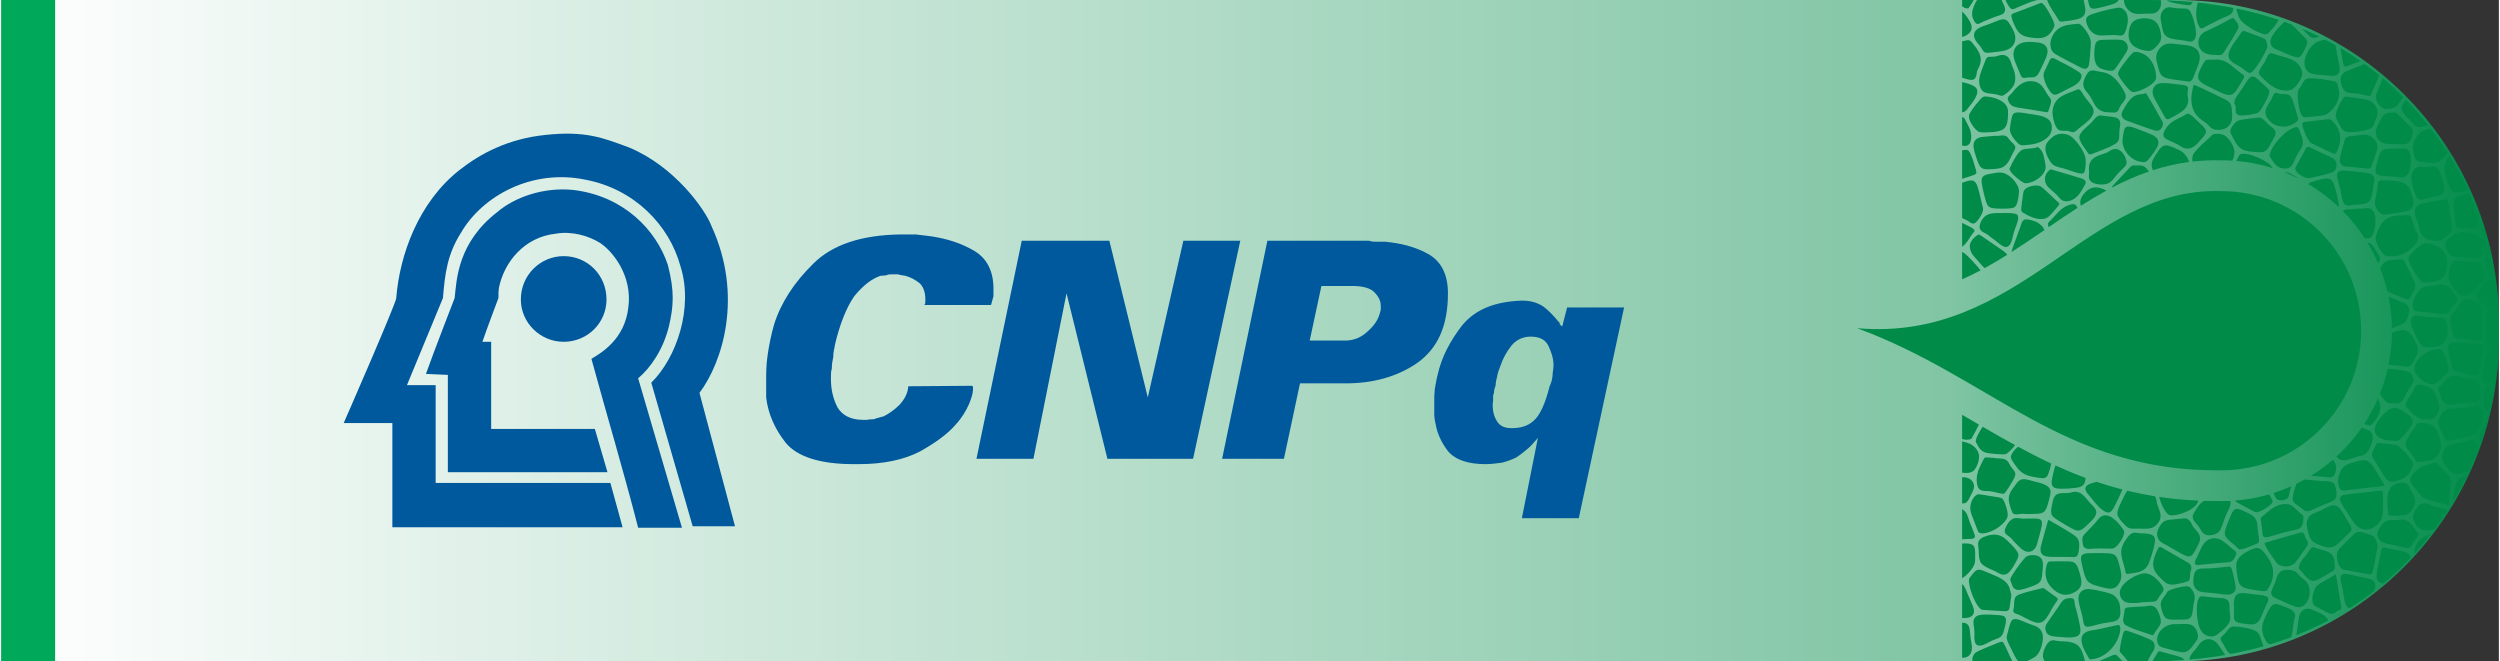 <?xml version="1.0" encoding="UTF-8"?>
<svg xmlns="http://www.w3.org/2000/svg" xmlns:xlink="http://www.w3.org/1999/xlink" xml:space="preserve" width="1512px" height="400px" version="1.0" shape-rendering="geometricPrecision" text-rendering="geometricPrecision" image-rendering="optimizeQuality" fill-rule="evenodd" clip-rule="evenodd" viewBox="0 0 731.86 193.79">
 <rect x="0" y="0" width="731.86" height="193.79" fill="#333333" stroke="none"/>
 <defs>
   <linearGradient id="id0" gradientUnits="userSpaceOnUse" x1="0" y1="96.89" x2="731.86" y2="96.89">
    <stop offset="0" stop-opacity="1" stop-color="white"></stop>
    <stop offset="0.78" stop-opacity="1" stop-color="#80C5A4"></stop>
    <stop offset="1" stop-opacity="1" stop-color="#008B49"></stop>
   </linearGradient>
   <clipPath id="id1">
    <path d="M0 0l637.52 0c51.89,0 94.34,42.45 94.34,94.34l0 5.11c0,51.88 -42.45,94.34 -94.34,94.34l-637.52 0 0 -193.79z"></path>
   </clipPath>
 </defs>
 <g id="Camada_x0020_1">
  <path fill="url(#id0)" d="M0 0l637.52 0c51.89,0 94.34,42.45 94.34,94.34l0 5.11c0,51.88 -42.45,94.34 -94.34,94.34l-637.52 0 0 -193.79z"></path>
  <g clip-path="url(#id1)">
   <g id="_2583070385456">
    <path id="1" fill="#008B49" fill-rule="nonzero" d="M650.61 137.8c22.59,0 40.9,-18.31 40.9,-40.9 0,-22.58 -18.31,-40.9 -40.9,-40.9 -39.3,-1.36 -58.84,44.32 -106.77,40.17 39.3,14.44 60.51,42.23 106.77,41.63zm-72.95 55.99l11.66 0c-0.78,-1.54 -1.46,-3.1 -2.2,-4.67 -0.76,-1.59 -0.7,-1.23 -3.51,-0.16 -1.31,0.51 -2.6,1.05 -3.85,1.62 -0.68,0.31 -1.23,0.52 -1.63,1.07 -0.37,0.49 -0.7,1.33 -0.47,2.14zm13.44 0l2.31 0c1.1,-0.45 2.5,-1.22 2.87,-1.58 0.93,-0.91 1.55,-2.34 1.85,-3.98 0.3,-1.69 0.17,-3.39 -1.31,-4.38 -0.57,-0.38 -1.28,-0.61 -2.03,-0.86 -1.23,-0.41 -3.11,-1.39 -4.24,-1.58 -1.06,-0.18 -1.45,0.33 -1.78,1.09 -0.28,0.65 -0.49,1.5 -0.65,2.23 -0.2,0.88 -0.58,1.83 -0.44,2.4 0.2,0.83 0.49,1.39 0.84,2.07 0.53,1.01 1.46,3.09 1.98,3.87 0.17,0.26 0.36,0.52 0.6,0.72zm4.78 0l0.61 0c-0.18,-0.04 -0.38,-0.04 -0.61,0zm2.92 0l11.82 0 -0.01 -0.05c-1.02,-3.8 -1.58,-5.53 -5.94,-5.8 -0.88,-0.05 -1.93,-0.04 -2.71,-0.24 -1.07,-0.29 -1.69,0.1 -2.18,0.63 -0.68,0.74 -1.78,2.95 -1.46,4.34 0.08,0.38 0.25,0.75 0.48,1.12zm15.72 0l7.14 0 -0.72 -0.72c-1.79,-1.8 -0.79,-1.59 -5.73,0.43l-0.69 0.29zm8.68 0l5.75 0 0.16 -0.35c0.33,-0.7 0.58,-1.25 0.92,-1.79 0.34,-0.55 0.78,-1.05 0.93,-1.77 0.19,-0.88 -0.14,-1.65 -0.59,-2.06 -0.8,-0.72 -7.42,-3.09 -7.72,-3.05 -0.74,0.08 -0.77,0.4 -1.09,1.61 -0.19,0.73 -0.96,3.95 -0.74,4.58 0.04,0.14 1,1.13 1.27,1.45 0.32,0.4 0.7,0.89 1.11,1.38zm7.13 -0.01c3.2,-0.03 6.33,-0.16 9.38,-0.38 -0.42,-0.65 -1.13,-0.88 -2.26,-1.22 -1.1,-0.33 -3.58,-0.92 -4.34,-1.19 -1.14,-0.41 -1.1,0.06 -1.61,0.84l-1.17 1.95zm10.82 -0.5c3.61,-0.31 7.11,-0.77 10.5,-1.35 -0.07,-0.15 -0.16,-0.31 -0.26,-0.48 -0.32,-0.53 -1.97,-2.89 -2.31,-3.21 -1.06,-1.01 -2.67,-1.36 -4.07,-0.37 -0.61,0.44 -0.85,0.73 -1.34,1.43 -0.47,0.67 -0.76,1.1 -1.2,1.56 -0.65,0.68 -1.15,1.42 -1.32,2.42zm13.95 -2.01c2.66,-0.54 5.25,-1.17 7.78,-1.89 -0.05,-0.28 -0.25,-0.68 -0.44,-1.29 -0.41,-1.33 -0.74,-2.65 -1.87,-3.23 -1.52,-0.79 -4.6,-1.3 -6.46,-1.28 -0.8,0 -1.23,0.49 -1.62,0.95 -0.4,0.47 -0.75,0.97 -1.2,1.39 -0.34,0.33 -1.11,0.83 -0.94,1.52 0.08,0.35 0.61,1 0.94,1.59 0.44,0.81 0.85,1.8 1.54,2.34 0.39,0.29 0.57,0.19 1.02,0.12l1.25 -0.22zm9.95 -2.53c2.01,-0.62 3.97,-1.29 5.9,-2.01 0.17,-0.39 0.31,-0.88 0.42,-1.47l0.48 -3.51c0.13,-0.39 0.26,-0.63 0.3,-1.07 0.16,-1.68 -1.4,-2.23 -2.6,-2.71 -3.86,-1.54 -4.01,-1.63 -6.06,2.68 -0.58,1.23 -1.21,2.69 -0.91,4.34 0.14,0.84 0.29,1.36 0.63,2.03 0.68,1.36 0.99,1.69 1.84,1.72zm7.49 -2.63c3.25,-1.29 6.38,-2.73 9.37,-4.31 -0.58,-1.13 -1.82,-1.91 -3.13,-2.47 -1.32,-0.57 -2.9,-1.57 -4.28,-0.58 -1.18,0.86 -1.3,2.36 -1.5,4.08 -0.1,0.81 -0.35,2.12 -0.46,3.28zm11.84 -5.66c0.4,-0.23 0.8,-0.46 1.2,-0.69 -0.47,0.13 -0.87,0.35 -1.2,0.69zm3.74 -2.24c2.48,-1.57 4.87,-3.24 7.15,-5.02 0.75,-1.81 0.79,-3.24 -2.32,-3.85 -1.86,-0.36 -2.32,-0.38 -4.29,-0.89 -1.47,-0.37 -3.45,-0.78 -3.22,1.3 0.09,0.79 0.29,1.4 0.49,2.11 0.22,0.83 0.23,1.38 0.38,2.2 0.5,2.69 0.56,3.72 1.81,4.15zm9.9 -7.23c2.86,-2.4 5.56,-4.96 8.1,-7.67 -0.02,-0.04 -0.05,-0.09 -0.07,-0.13 -0.92,-1.55 -1.65,-1.45 -3.53,-1.88 -0.76,-0.17 -1.51,-0.29 -2.26,-0.45 -0.5,-0.1 -1.81,-0.52 -2.27,-0.37 -0.66,0.2 -0.67,1.2 -0.81,1.9 -0.3,1.54 -1.32,5.89 -1.14,6.84 0.24,1.26 0.99,1.6 1.98,1.76zm9.1 -8.75c1.68,-1.83 3.29,-3.74 4.83,-5.72 -1.21,0.36 -2.32,0.87 -3.21,1.75 -0.89,0.9 -1.8,2.3 -1.62,3.97zm5.94 -7.18c1.26,-1.69 2.46,-3.43 3.61,-5.2 -0.29,-1.21 -2.03,-0.8 -4.08,-1.63 -1.54,-0.63 -3.15,-1.56 -4.71,0.57 -0.53,0.72 -1.42,2.16 -1.13,3.21 0.3,1.12 0.99,2.17 1.77,2.74 1.04,0.76 2.2,0.74 3.65,0.48 0.29,-0.05 0.59,-0.11 0.89,-0.17zm5.6 -8.41c1.38,-2.34 2.66,-4.76 3.85,-7.23 -0.94,0.32 -2.13,0.76 -2.31,0.91 -0.65,0.53 -1.16,2.31 -1.39,3.28 -0.14,0.6 -0.26,1.41 -0.26,2.09 -0.01,0.42 0.02,0.72 0.11,0.95zm4.54 -8.69c1.01,-2.21 1.94,-4.46 2.79,-6.76 -0.17,-0.41 -0.34,-0.82 -0.54,-1.19 -0.97,-1.81 -2.3,-0.83 -4.03,-0.45 -1.38,0.3 -3.65,0.51 -4.52,1.13 -1,0.72 -1.97,2.34 -1.59,3.96 0.33,1.42 1.36,2.43 2.3,3.39 1.32,1.36 2.49,0.85 4.29,0.31 0.43,-0.13 0.86,-0.26 1.3,-0.39zm3.36 -8.36c0.7,-1.99 1.33,-4.03 1.9,-6.09 -0.49,0.61 -0.95,1.51 -1.61,2.68 -0.39,0.7 -0.69,1.48 -0.59,2.44 0.04,0.34 0.15,0.66 0.3,0.97zm2.58 -8.67c0.65,-2.62 1.19,-5.28 1.63,-7.98l-0.21 0.04c-2.89,0.58 -2.62,0.22 -2.9,1.84 -0.39,2.19 -0.54,4.89 1.48,6.1zm1.83 -9.32c0.47,-3.2 0.79,-6.46 0.95,-9.76 -1.03,0.04 -2.07,0.08 -2.81,0.71 -0.88,0.76 -1.1,2.75 -1.38,4.1 -0.21,0.95 -0.94,3.8 -0.77,4.66 0.32,1.53 2,0.62 4.01,0.29zm1.01 -11.04c0.04,-1.21 0.06,-2.44 0.06,-3.67 0,-1.99 -0.06,-3.97 -0.18,-5.94 -1.28,-0.01 -2.82,0 -3.04,0.06 -0.72,0.23 -0.55,1.09 -0.54,1.86l0.01 4.79c0,0.56 -0.09,1.91 0.02,2.35 0.07,0.35 0.18,0.55 0.52,0.66 0.41,0.14 2.28,-0.05 3.15,-0.11zm-0.21 -10.9c-0.2,-2.71 -0.51,-5.4 -0.93,-8.04 -0.4,-0.04 -0.79,-0.03 -1.15,0.05 -0.96,0.22 -2.06,1.51 -2.62,2.3l-1.43 2.26c-0.15,0.25 -0.44,0.53 -0.26,0.85l1.07 1.34c1.43,1.53 3.34,1.3 5.32,1.24zm-1.1 -9.09c-0.42,-2.45 -0.93,-4.87 -1.53,-7.26 -0.84,1.02 -1.39,2.34 -1.2,3.64 0.27,1.81 0.41,2.84 1.99,3.43 0.16,0.06 0.42,0.13 0.74,0.19zm-2.5 -10.86c-0.41,-1.4 -0.85,-2.78 -1.31,-4.15 -0.11,0.59 -0.13,1.25 -0.03,1.85 0.16,1.02 0.6,1.79 1.34,2.3zm-2.05 -6.22c-0.85,-2.32 -1.78,-4.59 -2.8,-6.82 -0.38,0.08 -0.78,0.19 -1.19,0.28 -0.63,0.14 -1.27,0.28 -1.89,0.51 -1.45,0.57 -1.78,1.28 -1.64,3.04 0.07,0.94 0.26,2.17 0.41,3.12 0.12,0.76 -0.45,3.86 2.66,3.34 0.44,-0.08 0.55,-0.18 1.03,-0.06 2.69,0.67 3.05,-1.42 3.42,-3.41zm-3.28 -7.87c-1.63,-3.45 -3.45,-6.8 -5.45,-10.02 -0.08,0.1 -0.16,0.2 -0.23,0.3 -0.83,1.17 -1.44,2.68 -1.16,4.49 0.17,1.16 0.92,3.38 1.36,4.31 0.82,1.75 1.59,1.97 3.75,1.43 0.63,-0.16 1.17,-0.33 1.73,-0.51zm-5.98 -10.85c-1.56,-2.45 -3.22,-4.83 -4.99,-7.12 -0.15,0.02 -0.31,0.04 -0.49,0.07 -1.53,0.31 -2.48,0.94 -3.31,1.98 -0.74,0.92 -1.61,2.39 -1.42,3.8 0.47,3.41 0.69,4.02 3.91,4.06 2.39,0.03 3.03,1.19 6.2,-2.67l0.1 -0.12zm-5.77 -8.12c-2.03,-2.57 -4.19,-5.04 -6.46,-7.39 -0.64,0.81 -1.45,1.98 -1.19,2.88 0.33,1.13 1.48,2.18 2.34,3.03 1.45,1.44 1.85,2.89 5.31,1.48zm-7.26 -8.2c-0.99,-1 -2,-1.98 -3.03,-2.94 -0.97,-0.88 -1.95,-1.74 -2.95,-2.59 -0.05,0.11 -0.11,0.24 -0.16,0.38l-1.45 3.52c-0.26,0.64 -0.55,1.15 -0.37,2 0.26,1.29 1.11,2.35 2.08,2.87 0.75,0.4 1.15,0.27 2.02,0.14 0.83,-0.12 1.32,-0.21 1.87,-0.64 0.42,-0.33 0.75,-0.94 1.07,-1.38l0.92 -1.36zm-7.01 -6.38c-1.39,-1.15 -2.83,-2.25 -4.3,-3.32 -2.02,0.77 -4.27,1.69 -4.84,1.92 -1.34,0.55 -2.54,1.43 -2.14,3.28 0.35,1.59 0.66,2.86 2.31,3.26 0.77,0.18 1.75,0.05 2.59,0.19 0.72,0.13 2.97,0.71 3.46,0.69 0.44,-0.01 0.53,-0.42 0.66,-0.73l2.26 -5.29zm-5.5 -4.18c-1.91,-1.34 -3.88,-2.61 -5.91,-3.82 0.14,0.7 0.29,1.49 0.41,2.19 0.58,3.3 0.35,3.68 2.57,2.78 0.97,-0.4 1.95,-0.77 2.93,-1.15zm-7.36 -4.66c-0.98,-0.56 -1.97,-1.1 -2.98,-1.62 -0.94,0.16 -1.85,0.45 -2.3,0.67 -1.16,0.58 -2.04,1.5 -2.65,2.57 -0.53,0.93 -1.3,2.78 -1.1,4.11 0.23,1.5 0.96,2.42 2.52,2.72 1.46,0.28 3.27,0.36 4.78,0.5 3.39,0.32 3.25,-1.5 2.6,-4.44l-0.85 -4.37 -0.02 -0.14zm-4.67 -2.48c-1.67,-0.82 -3.37,-1.6 -5.12,-2.34l1.67 1.66c1.39,1.48 2.01,1.02 3.45,0.68zm-8.13 -3.55c-0.71,-0.28 -1.43,-0.54 -2.15,-0.8 -0.16,0.12 -0.3,0.27 -0.45,0.43 -0.27,0.27 -0.44,0.42 -0.68,0.68 -1.02,1.07 -3.21,3.41 -2.96,5.03 0.26,1.66 1.59,1.84 2.99,2.45 1.21,0.53 2.6,1.18 3.83,1.58 1.77,0.58 2.13,0.09 3.11,-1.85 0.74,-1.48 1.49,-2.51 0.09,-3.81 -0.73,-0.66 -0.62,-0.49 -1.38,-1.33 -0.68,-0.75 -1.59,-1.61 -2.4,-2.38zm-3.84 -1.38c-3.92,-1.32 -8.04,-2.44 -12.34,-3.32 0.01,0.14 0.02,0.28 0.05,0.44 0.17,0.84 0.67,2.32 1.19,2.96 0.82,1.03 2.83,2.36 4.01,2.99 0.65,0.34 1.18,0.56 1.92,0.85 1.5,0.6 1.92,0.33 2.86,-0.73 0.7,-0.78 1.28,-1.45 1.86,-2.39 0.21,-0.33 0.37,-0.57 0.45,-0.8zm-13.23 -3.5c-3.35,-0.66 -6.82,-1.19 -10.41,-1.57 -0.43,1.29 -0.61,2.94 -0.44,4.39 0.1,0.85 0.26,1.48 0.58,2.2 0.5,1.14 0.88,1.15 1.57,0.74 0.54,-0.32 1.25,-0.62 1.83,-0.94l1.57 -0.81c0.01,-0.01 0.03,-0.02 0.04,-0.03 1.46,-0.83 2.93,-1.3 3.99,-1.85 0.99,-0.52 1.26,-1.31 1.27,-2.13zm-11.9 -1.72c-2.48,-0.23 -5.03,-0.4 -7.63,-0.5 0.12,0.1 0.25,0.16 0.4,0.25 1.11,0.59 6.11,1.34 6.5,1.16 0.08,-0.04 0.38,-0.42 0.73,-0.91zm-9.38 -0.55c-1.21,-0.03 -2.44,-0.05 -3.68,-0.05l-7.12 0c0.01,0.16 0.02,0.32 0.04,0.49 0.18,1.37 1.02,2.43 2.06,3.08 1.29,0.79 2.94,0.47 4.54,0.41 1.38,-0.06 2.82,0.34 3.81,-1.39 0.48,-0.86 0.5,-1.69 0.35,-2.54zm-12.35 -0.05l-9 0c0.16,0.92 0.35,1.69 0.59,2.03 0.47,0.65 1.18,0.56 2.03,0.4 1.44,-0.29 2.81,-0.66 4.19,-1.05 1.09,-0.31 1.73,-0.65 2.19,-1.38zm-10.26 0l-10.71 0c0.41,1.13 1.04,2.21 1.57,3.05 0.35,0.55 0.82,1.26 1.2,1.83 0.71,1.04 0.72,1.55 1.59,1.45 1.53,-0.17 3.88,-0.43 5.16,-0.93 1.83,-0.74 1.94,-2.09 1.44,-4.18 -0.06,-0.28 -0.15,-0.72 -0.25,-1.22zm-13.66 0l-9.25 0c0.35,0.86 0.84,1.7 1.35,2.32 0.59,0.7 1.48,0.23 2.11,-0.13l4.08 -1.68c0.48,-0.17 1.12,-0.26 1.71,-0.51zm-10.32 0l-7.22 0c-0.22,0.26 -0.4,0.56 -0.57,0.89 -0.48,0.97 -1.07,2.42 -0.88,3.78 0.08,0.56 0.39,1.2 0.66,1.62 0.74,1.14 1.15,0.79 2.24,0.19l2.48 -1.03c1.2,-0.55 2.89,-0.98 3.37,-1.24 1.29,-0.71 0.98,-2 0.31,-3.18 -0.18,-0.3 -0.29,-0.66 -0.39,-1.03zm-8.22 0l-3.41 0 0 1.87 0.07 0.04c0.49,0.33 1.08,0.64 1.78,0.54 0.48,-0.8 1.07,-1.44 1.56,-2.45zm-3.41 3.34l0 7.53c2.22,-0.71 3.76,-2.18 2.08,-4.89 -0.96,-1.56 -1.22,-1.69 -2.08,-2.64zm0 8.76l0 10.69c0.25,0.07 0.5,0.13 0.75,0.21 0.64,0.18 1.61,0.52 2.29,0.39 0.79,-0.16 1.06,-0.88 1.18,-1.57 0.23,-1.39 0.14,-0.97 0.71,-2.13 1.18,-2.39 0.27,-4.28 -1.17,-6.15 -1.59,-2.08 -1.52,-1.94 -3.52,-1.49l-0.24 0.05zm0 11.96l0 8.89c0.98,-0.17 1.33,-0.74 1.76,-1.3 1.03,-1.3 3.81,-4.45 2.2,-6.02 -0.83,-0.82 -2.53,-1.23 -3.96,-1.57zm0 10.23l0 8.4 0.06 0.01c0.77,0.11 1.35,0.13 1.86,-0.32 0.81,-0.72 0.88,-2.55 0.6,-3.73 -0.29,-1.18 -0.91,-2.13 -1.41,-3.15 -0.28,-0.57 -0.41,-1.05 -1.07,-1.21l-0.04 0zm0 9.73l0 8.37c0.72,-0.2 1.45,-0.44 2.05,-0.64 2.37,-0.77 2.31,-0.79 1.96,-2.06 -0.41,-1.48 -0.96,-3.48 -1.67,-4.85 -0.31,-0.59 -0.48,-0.92 -1.29,-0.92 -0.37,0.01 -0.71,0.06 -1.05,0.1zm0 9.54l0 10.32 0.3 0.16c0.35,0.19 0.72,0.32 1.05,0.49 1.34,0.72 1.9,2 3.59,-0.43 0.55,-0.78 1.4,-2.19 1.16,-3.21 -0.11,-0.43 -0.21,-0.81 -0.31,-1.23 -0.38,-1.54 -0.73,-3.29 -1.2,-4.76 -0.65,-2.04 -1.38,-2.42 -3.63,-1.67 -0.31,0.11 -0.63,0.21 -0.96,0.33zm0 11.74l0 7c1.57,-1.14 2.12,-2.7 3.24,-4.06 0.08,-0.09 0.3,-0.33 0.34,-0.41 0.44,-0.69 -1.62,-1.54 -2.22,-1.84 -0.45,-0.22 -0.9,-0.46 -1.36,-0.69zm0 8.56l0 7.99c1.84,-0.82 3.65,-1.7 5.42,-2.64 -1.3,-1.6 -3.38,-3.88 -4.59,-4.88 -0.34,-0.28 -0.57,-0.42 -0.83,-0.47zm6.62 4.7c2.23,-1.23 4.42,-2.53 6.58,-3.88 -0.49,-0.84 -1.58,-1.42 -2.47,-2.07l-4.92 -3.37c-0.86,-0.54 -0.81,-0.77 -1.75,-0.06 -0.93,0.71 -2.1,2.07 -1.76,3.59 0.38,1.73 0.98,2.09 2.13,3.43 0.42,0.49 0.83,0.94 1.3,1.48 0.29,0.33 0.59,0.63 0.89,0.88zm7.86 -4.7c3.22,-2.06 6.35,-4.2 9.47,-6.33l0.18 -0.13c-0.12,-0.26 -0.24,-0.49 -0.37,-0.68 -0.4,-0.57 -0.77,-0.89 -1.42,-1.35 -0.55,-0.38 -1.27,-0.64 -2,-0.83 -0.68,-0.18 -1.73,-0.49 -2.3,-0.07 -0.54,0.39 -0.69,1.13 -0.95,1.88 -0.48,1.39 -1.02,2.75 -1.49,4.11 -0.22,0.62 -0.88,2.25 -1.12,3.4zm10.85 -7.28c2.82,-1.93 5.62,-3.83 8.45,-5.65 -0.47,-1.11 -0.86,-1.45 -2.84,-0.72 -2.26,0.82 -3.73,3.22 -5.37,4.72 -0.34,0.3 -0.52,0.47 -0.38,1.02 0.05,0.21 0.09,0.42 0.14,0.63zm9.46 -6.29c2.46,-1.56 4.95,-3.05 7.48,-4.44 -0.3,-0.17 -0.61,-0.32 -0.92,-0.45 -1.88,-0.73 -3.33,-0.68 -4.7,0.43 -0.89,0.72 -2.39,2.41 -1.98,4.02 0.03,0.15 0.07,0.29 0.12,0.44zm9.11 -5.31c3.49,-1.83 7.08,-3.44 10.83,-4.72 -0.33,-0.48 -0.66,-0.9 -0.92,-1.12 -0.61,-0.52 -1.11,-0.73 -2.21,-0.66 -1.2,0.08 -1.58,-0.3 -2.37,0.51l-4.91 5.24c-0.17,0.17 -0.45,0.42 -0.42,0.75zm11.98 -5.11c3.4,-1.09 6.93,-1.92 10.65,-2.41 -0.42,-1.31 -1.27,-2.53 -2.49,-3.26 -0.7,-0.42 -3.08,-1.46 -3.84,-1.57 -1.73,-0.27 -2.44,1.22 -3.13,2.26 -0.67,1.02 -1.74,2.36 -1.51,3.83 0.07,0.38 0.18,0.77 0.32,1.15zm11.63 -2.53c2.73,-0.31 5.56,-0.43 8.51,-0.35l0 -0.02c1.05,0 2.09,0.03 3.13,0.09 0.42,-0.76 0.72,-1.72 0.63,-2.72 -0.11,-1.2 -0.85,-2.57 -1.49,-3.37 -0.83,-1.02 -1.67,-1.75 -3.32,-1.75 -1.56,0 -1.4,0.08 -2.26,0.89 -1.6,1.5 -3.44,2.98 -4.74,4.73 -0.3,0.41 -0.35,0.52 -0.47,1.08 -0.09,0.39 -0.07,0.9 0.01,1.42zm12.84 -0.19c3.67,0.32 7.22,1.03 10.61,2.09 -0.82,-1.96 -7.27,-4.81 -9.32,-4.07 -0.51,0.18 -0.78,0.98 -1.14,1.69l-0.15 0.29zm14.09 3.32c1.42,0.57 2.82,1.2 4.18,1.89 -1.49,-1.03 -2.83,-1.94 -4.18,-1.89zm7.02 3.46c3.21,1.9 6.19,4.16 8.89,6.71 0.02,-0.3 0.01,-0.62 -0.03,-0.97 -0.13,-1.14 -0.72,-3.57 -1.06,-4.65 -0.5,-1.59 -0.81,-2.97 -2.9,-2.7 -0.71,0.09 -1.6,0.31 -2.29,0.51 -1.57,0.46 -2.25,0.58 -2.61,1.1zm10.1 7.89c2.4,2.43 4.55,5.11 6.41,7.99 0.74,0.05 1.35,0 1.65,-0.19 1.54,-1.01 2,-6.34 0.84,-7.79 -1.16,-1.47 -2.43,-0.56 -4.04,-0.68 -0.68,-0.05 -1.54,0.12 -2.26,0.18 -1.2,0.11 -1.82,-0.17 -2.6,0.49zm7.2 9.24c1.17,1.95 2.22,3.98 3.13,6.08 1.05,-1.6 0.65,-1.58 -0.64,-3.68 -0.72,-1.16 -1.02,-2.14 -2.49,-2.4zm3.72 7.52c0.87,2.19 1.59,4.47 2.14,6.8 1.29,0.58 5.36,2.34 5.83,2.37 0.84,0.05 0.89,-0.78 1.32,-1.55 1.05,-1.87 1.39,-2.07 0.46,-4.23 -0.33,-0.77 -2.55,-5.42 -2.88,-5.79 -0.25,-0.28 -2.24,-0.08 -2.72,-0.06 -2.18,0.07 -2.85,0.45 -3.83,1.97 -0.09,0.15 -0.2,0.31 -0.32,0.49zm2.48 8.36c0.61,3 0.95,6.09 0.99,9.25l0.06 -0.02c0.6,-0.24 1.26,-0.51 1.88,-0.76 1.47,-0.57 2.06,-0.67 2.7,-2.57 0.3,-0.87 0.48,-1.16 0.34,-2.18 -0.24,-1.83 -1.39,-1.79 -2.82,-2.42 -0.94,-0.42 -2.07,-0.94 -3.15,-1.3zm0.99 10.57c-0.04,3.21 -0.38,6.36 -1,9.4 0.86,0.15 1.92,0.08 3.21,0.22 2.57,0.28 2.8,0.8 3.94,-0.98 0.54,-0.85 1.64,-2.87 1.47,-4.12 -0.1,-0.74 -1.36,-3.15 -1.79,-3.74 -1.6,-2.23 -3.54,-1.74 -5.83,-0.78zm-1.24 10.51c-0.57,2.51 -1.33,4.96 -2.26,7.31 0.63,1.11 1.43,2.17 2.02,2.57 0.62,0.42 1.45,0.22 2.19,0.32 1.82,0.24 2.52,-0.91 3.08,-2.13 0.55,-1.17 1.26,-2.3 2.01,-3.28 0.77,-1 0.62,-1.83 0.03,-2.91 -0.16,-0.29 -0.28,-0.65 -0.56,-0.8 -0.83,-0.44 -3.25,-0.77 -4.37,-0.9 -0.94,-0.1 -1.63,-0.16 -2.14,-0.18zm-2.85 8.73c-1.14,2.62 -2.5,5.13 -4.05,7.5 0.55,0.17 1.01,0.31 1.24,0.36 0.91,0.2 1.28,-0.51 1.72,-1.07 1.63,-2.1 2.34,-3.94 1.2,-6.53l-0.11 -0.26zm-4.77 8.57c-1.72,2.47 -3.64,4.78 -5.76,6.89 -0.54,0.54 -1.09,1.07 -1.65,1.58 1.38,1.72 3.11,1.07 5.41,0.26 0.33,-0.12 0.85,-0.34 1.16,-0.38 1.84,-0.21 2.68,-1.06 3.37,-2.75 0.26,-0.65 0.67,-1.61 0.71,-2.39 0.11,-2.21 -1.25,-2.55 -2.95,-3.11l-0.29 -0.1zm-8.4 9.35c-2.02,1.75 -4.19,3.34 -6.47,4.75 1.08,0.09 2.2,0.14 3.25,0.26 2.49,0.26 3.35,0.63 3.94,-1.31 0.48,-1.61 -0.03,-2.66 -0.72,-3.7zm-8.28 5.82c-0.81,0.45 -1.64,0.89 -2.48,1.3 -0.03,0.09 -0.06,0.18 -0.09,0.27 -0.33,0.99 -1.19,3.42 -0.93,4.54 0.26,1.11 1.62,1.39 2.92,2.64 1.22,1.18 2.59,0.17 4.05,-0.46 1.3,-0.57 2.57,-1.12 3.92,-1.62 1.74,-0.65 2.16,-1.45 1.79,-3.57 -0.33,-1.95 -0.75,-2.61 -2.89,-2.61 -1.79,0 -3.46,-0.25 -5.16,-0.38 -0.35,-0.03 -0.74,-0.07 -1.13,-0.11zm-3.95 1.99c-1.7,0.76 -3.44,1.43 -5.23,2l0.11 0.22c0.25,0.5 0.51,1.18 0.86,1.53 0.74,0.74 3.01,0.33 3.43,-0.6l0.46 -1.94c0.12,-0.42 0.24,-0.81 0.37,-1.21zm-6.49 2.38c-3.22,0.94 -6.57,1.56 -10.02,1.83 0.48,0.52 1.18,0.84 1.94,1.25 1.18,0.64 2.3,1.26 3.44,1.85 0.89,0.46 1.18,0.32 2.07,-0.03 1.07,-0.42 2.46,-1.32 3.19,-2.11 0.67,-0.72 0.32,-1.01 -0.11,-1.79 -0.16,-0.31 -0.33,-0.65 -0.51,-1zm-11.42 1.92c-0.84,0.04 -1.68,0.06 -2.53,0.06l0 -0.03c-1.75,0.02 -3.46,0 -5.14,-0.05 -1.19,0.66 -1.94,1.86 -2.61,2.99 -0.36,0.6 -0.85,1.25 -0.67,2.07 0.16,0.72 0.61,1.17 1.06,1.66 0.51,0.56 0.79,0.89 1.17,1.59 0.72,1.39 1.73,2.1 3.63,1.65 1.67,-0.4 2.24,-1.21 2.74,-2.74 0.48,-1.46 0.91,-2.67 1.53,-3.94 0.28,-0.59 0.62,-1.22 0.81,-1.89 0.18,-0.62 0.16,-1.06 0.01,-1.37zm-9.34 -0.08c-4,-0.18 -7.82,-0.55 -11.48,-1.09 0.41,1.69 1.42,4.01 2.57,5.04 1.19,1.07 5.21,-0.51 6.38,-1.21 1.61,-0.96 2.35,-1.85 2.53,-2.74zm-12.7 -1.28c-2.79,-0.45 -5.49,-1 -8.1,-1.63 -0.12,0.15 -0.23,0.31 -0.33,0.47 -0.39,0.61 -0.74,1.33 -1.05,2.02 -0.45,0.96 -1.77,3.3 -1.53,4.5 0.22,1.06 1.88,2.8 2.68,3.5 0.64,0.55 1.35,0.68 2.44,0.63 3.03,-0.14 5.38,0.75 7.09,-2.13 1.05,-1.78 -0.01,-3.28 -0.48,-4.84 -0.28,-0.9 -0.18,-1.63 -0.66,-2.42l-0.06 -0.1zm-9.55 -1.99c-2.59,-0.67 -5.11,-1.42 -7.56,-2.25l-0.04 0.01c-1.13,0.32 -3.54,0.81 -3.23,2.25 0.14,0.66 0.59,1.12 1.04,1.68 1.19,1.45 2.46,3.19 3.98,4.32 1.63,1.2 2.42,0.94 3.32,-0.74 0.65,-1.22 1.22,-2.45 1.81,-3.72 0.22,-0.49 0.46,-1.03 0.68,-1.55zm-10.82 -3.4c-3.01,-1.11 -5.94,-2.33 -8.8,-3.64 -0.12,0.37 -0.23,0.76 -0.35,1.16 -0.25,0.9 -0.91,3.38 -0.73,4.24 0.16,0.75 0.51,1.08 1.27,1.28 1.44,0.36 5.88,-0.01 6.9,-0.35 1.26,-0.42 1.7,-1.32 1.71,-2.69zm-10.04 -4.21c-3.3,-1.54 -6.52,-3.19 -9.71,-4.92 -1.37,1.1 -2.26,2.47 -2.09,3.26 0.16,0.7 1.83,2.96 2.25,3.41 1.72,1.83 3.42,2.04 6.09,2.46 0.91,0.15 1.77,0.19 2.27,-0.49 0.41,-0.54 0.97,-2.48 1.19,-3.72zm-10.59 -5.4c-3.19,-1.73 -6.34,-3.54 -9.49,-5.37l-0.14 0.2c-0.46,0.72 -2.16,3.36 -1.84,4.27 0.14,0.38 0.36,0.63 0.54,1.01 0.19,0.41 0.35,0.64 0.6,0.95 0.44,0.55 1.07,0.95 1.88,1.19 0.74,0.22 5.01,0.61 5.67,0.4 0.67,-0.21 2.06,-1.63 2.78,-2.65zm-10.58 -6c-1.02,-0.6 -2.03,-1.19 -3.05,-1.79l-1.88 -1.09 0 7.08c0.59,0.19 1.2,0.27 1.79,0.2 1.13,-0.14 1,-0.39 1.51,-1.3 0.32,-0.59 1.03,-1.87 1.63,-3.1zm-4.93 4.92l0 9.17c1.37,0.14 2.68,0.19 3.55,-0.78 0.78,-0.87 1.66,-2.95 1.34,-4.62 -0.28,-1.43 -1.58,-2.65 -2.84,-3.17 -0.56,-0.23 -1.28,-0.45 -2.05,-0.6zm0 10.48l0 7.7c0.29,0 0.54,-0.02 0.73,-0.06 0.95,-0.2 1.49,-1.73 1.92,-2.56 0.51,-0.98 1.25,-2.16 0.55,-3.52 -0.51,-1 -1.48,-1.51 -2.95,-1.55l-0.25 -0.01zm0 9.37l0 8.84c0.54,-0.04 1.07,-0.07 1.61,-0.1 0.82,-0.03 2.07,0.1 2.14,-0.75 0.05,-0.55 -1.22,-3.31 -1.56,-4.27 -0.54,-1.53 -0.74,-2.9 -2.11,-3.67l-0.08 -0.05zm0 10.05l0 10.16c0.28,-0.14 0.54,-0.31 0.77,-0.5 0.56,-0.44 1.06,-0.92 1.5,-1.46 0.45,-0.55 0.82,-1.02 1.18,-1.77 0.44,-0.92 0.37,-1.43 0.37,-2.58 0.01,-2.19 0.14,-3.64 -2.09,-3.82 -0.49,-0.04 -1.09,-0.05 -1.73,-0.03zm0 11.9l0 9.96c0.61,0 1.25,-0.01 1.69,-0.1 1.66,-0.33 2.17,-1.56 1.51,-3.26 -0.51,-1.28 -1.09,-2.51 -1.6,-3.74 -0.34,-0.81 -0.81,-2.27 -1.6,-2.86zm0 11.29l0 10.31c0.82,0 1.56,-0.18 2.12,-0.73 0.88,-0.87 0.88,-2.53 0.55,-3.97 -0.56,-2.48 0.03,-5.08 -1.93,-5.51 -0.23,-0.05 -0.48,-0.08 -0.74,-0.1zm124.65 -34.36c0.05,0.74 0.07,1.37 0.16,2.1 0.03,0.28 0,0.71 0.26,0.82 0.19,0.08 0.77,0.11 1,0.12 1.31,0.04 2.98,-0.02 4.14,-0.29 0.83,-0.19 1.79,-1.56 2.12,-2.31 0.94,-2.1 -0.02,-3.55 -0.92,-5.03 -0.28,-0.47 -0.48,-1 -0.8,-1.41 -0.42,-0.54 -0.8,-0.63 -1.59,-0.63 -1.87,-0.01 -3.39,0.73 -4.06,2.58 -0.35,0.97 -0.4,2.93 -0.31,4.05zm17.02 -75.93c0.36,2.19 1.81,3.41 4.08,3.19 0.87,-0.08 1.42,0 2.26,0.1 0.81,0.09 1.47,0.09 2.29,0.14 2.24,0.11 1.96,-0.26 2.68,-2.1 0.23,-0.58 0.53,-1.23 0.42,-1.96 -0.28,-1.97 -4,-3.3 -6.26,-3.47 -1.99,-0.16 -2.38,0.25 -3.68,1.13 -0.88,0.59 -2.05,1.4 -1.79,2.97zm-11.67 46.79c0.2,0.56 1.94,2.17 2.41,2.59 0.95,0.84 2.02,1.5 3.69,1.37 0.99,-0.08 1.85,0.59 3.23,-1.7 0.82,-1.35 0.45,-2.69 -0.04,-4.08 -0.77,-2.17 -1.02,-3.26 -3.51,-4.01 -3.27,-0.97 -2.79,-0.12 -3.72,1.68 -0.19,0.36 -0.29,0.45 -0.52,0.77 -0.4,0.55 -0.63,0.98 -0.96,1.56 -0.27,0.5 -0.83,1.15 -0.58,1.82zm-8.31 38.01c0.35,1.4 1.37,2.04 2.73,2.34 1.41,0.3 2.77,0.58 4.2,0.91 1.75,0.41 2.62,0.84 3.42,-0.92 0.73,-1.6 2.25,-2.05 1.33,-3.23 -1.05,-1.35 -2.17,-3.44 -3.76,-3.8 -0.39,-0.09 -0.84,-0.08 -1.23,0.01 -2.24,0.49 -3.5,-0.47 -5.19,1.2 -0.5,0.5 -1.75,2.52 -1.5,3.49zm10.9 -48.23c0.5,1.63 2.32,3.08 3.95,3.63 1.69,0.57 1.93,0.24 3.54,-1.04l1.34 -1.24c1.29,-1.38 1.34,-1.57 0.8,-3.64 -0.32,-1.23 -0.88,-2.63 -1.49,-3.55 -0.51,-0.77 -0.82,-0.7 -1.88,-0.55 -1.94,0.28 -3.75,1.4 -4.95,2.74 -0.58,0.65 -1.7,2.4 -1.31,3.65zm-11.41 -58.32c0.31,1.26 2.1,1.15 3.48,1.24 1.06,0.07 3.57,0.39 4.29,0.32 1.41,-0.16 1.95,-1.09 2.26,-2.41 0.3,-1.25 0.39,-2.98 0.1,-4.29 -0.39,-1.74 -1.1,-1.73 -2.96,-1.68 -1.11,0.02 -3.63,-0.13 -4.5,0.15 -1.16,0.37 -1.61,1.54 -1.93,2.76 -0.22,0.83 -0.97,2.95 -0.74,3.91zm10.53 2.74c0.16,1.26 0.61,2.68 1.07,3.81 0.61,1.48 1.25,1.95 3.02,1.32 1.23,-0.44 2.69,-0.55 3.96,-0.96 1.75,-0.55 1.77,-1.4 1.35,-3.15 -0.2,-0.82 -0.81,-3.02 -1.12,-3.73 -0.54,-1.27 -1.37,-2.02 -3.09,-1.58 -1.56,0.38 -2.88,-0.58 -4.15,0.53 -1.05,0.92 -1.26,2.07 -1.04,3.76zm-10.77 73.32c0.51,2.53 4.2,2.73 6.37,2.75 0.49,0 0.64,-0.15 0.93,-0.4 1.1,-0.95 2.16,-2.29 2.99,-3.53 0.76,-1.16 1.19,-1.73 0.49,-2.7 -0.71,-0.97 -1.81,-1.72 -2.9,-2.32 -1.3,-0.72 -2.51,-1.11 -3.86,-0.15 -1.57,1.11 -4.46,4.21 -4.02,6.35zm5.69 -84.22l1.23 0c1.43,0 2.3,0.23 3.14,-0.64 0.57,-0.6 1.02,-1.91 1.02,-3.02 0,-1.17 -0.87,-1.7 -1.56,-2.31 -0.92,-0.81 -2.24,-2.37 -2.88,-2.89 -0.56,-0.45 -0.76,-0.39 -1.57,-0.38 -1.99,0.03 -2.62,0.53 -3.5,2.26 -0.7,1.36 -1.59,2.78 -1.14,4.52 0.25,0.99 0.89,1.58 1.83,2.03 0.98,0.47 2.2,0.43 3.43,0.43zm4.88 52.44c0.35,1.94 2.18,5.59 3.33,6.65 0.33,0.3 0.35,0.3 0.88,0.34 0.35,0.03 0.78,0.08 1.18,0.08 2.11,0.02 4.15,-0.36 5,-2.58 0.48,-1.25 0.47,-3.02 0.17,-4.47 -0.37,-1.75 -1.56,-1.52 -3.33,-1.65 -1.44,-0.11 -3.11,-0.23 -4.54,-0.42 -1.29,-0.16 -1.94,-0.49 -2.57,0.94 -0.19,0.42 -0.2,0.64 -0.12,1.11zm10.9 7.67c0.26,1.89 0.52,2.43 0.92,4.08 0.15,0.62 0.1,1.58 0.54,1.98 0.28,0.26 1.38,0.52 1.85,0.67 1.33,0.4 2.63,0.8 4.15,0.86 1.01,0.04 1.38,0.04 1.61,-0.93 0.18,-0.75 0.23,-1.44 0.31,-2.22 0.16,-1.43 0.49,-2.78 0.87,-4.12 0.25,-0.89 0.07,-1.41 -0.7,-1.62 -0.39,-0.11 -6.07,-0.66 -6.76,-0.73 -0.78,-0.08 -1.57,-0.15 -2.15,0.25 -0.55,0.38 -0.74,1.05 -0.64,1.78zm0.17 -21.13c0.21,1.36 0.79,2.5 1.6,3.57 0.66,0.85 1.68,2.1 3.32,1.84 1.6,-0.26 3.42,-2.31 4.23,-3.58 0.57,-0.91 1.91,-1.29 1.12,-3.67 -0.12,-0.35 -0.23,-0.62 -0.34,-0.95 -0.53,-1.46 -0.31,-1.62 -2.21,-1.54 -0.68,0.02 -1.58,-0.21 -2.4,-0.24 -0.95,-0.04 -1.5,-0.07 -2.39,-0.2 -0.93,-0.13 -1.57,-0.15 -1.95,0.58 -0.52,1.01 -1.2,2.76 -0.98,4.19zm-3.08 32.96c0.1,0.39 0.24,0.57 0.38,0.92 0.38,0.91 0.5,3.32 2.93,3.53 0.96,0.08 1.47,-0.14 2.3,-0.33 0.77,-0.18 1.6,-0.16 2.43,-0.17 0.76,0 1.69,-0.08 2.41,-0.2 1.88,-0.32 1.8,-1.53 1.85,-3.41 0.04,-1.54 0,-2.74 -1.99,-3.19 -0.74,-0.17 -1.42,-0.26 -2.14,-0.46 -0.69,-0.18 -1.4,-0.37 -2.11,-0.53 -3.22,-0.74 -3.28,0.66 -5.01,2.3 -0.49,0.46 -1.25,0.72 -1.05,1.54zm-15.75 28.14c-0.09,-0.38 -1.71,-3.01 -2.04,-3.58 -2.29,-3.93 -3,-4.52 -6.73,-3.33 -1.69,0.53 -2.74,0.69 -3.67,1.99 -0.7,0.98 -1.34,2.8 -1.11,4.37 0.39,2.62 1.68,1.94 3.5,1.76 1.68,-0.16 3.37,-0.4 5,-0.58 0.89,-0.09 1.68,-0.2 2.57,-0.29 0.25,-0.02 2.25,-0.2 2.48,-0.34zm8.28 -52.28c0.18,0.9 0.53,1.13 1.49,1.23l7.49 0.75c1.87,0.2 2.04,-1.55 2.92,-2.57 0.35,-0.4 1.08,-0.96 1.22,-1.48 0.22,-0.8 -0.6,-1.33 -0.92,-1.76 -0.78,-1.07 -1.47,-2.35 -2.71,-2.74 -0.86,-0.27 -1.56,-0.04 -2.42,0.06 -0.82,0.09 -1.65,0.19 -2.47,0.28 -0.95,0.1 -1.34,0.11 -2.05,0.66 -1.3,1.01 -2.87,3.92 -2.55,5.57zm-2.09 40.51c0.11,0.42 0.19,0.6 0.43,0.94 0.61,0.85 1.33,1.38 1.86,2.27 1.17,1.92 0.29,1.78 3.51,1.38 1.86,-0.22 2.88,-0.49 3.68,-1.8 0.35,-0.56 0.66,-1.15 0.79,-1.92 0.38,-2.18 -0.77,-5.88 -2.59,-6.86 -0.89,-0.49 -2.49,-0.64 -3.49,-0.64 -0.82,-0.01 -0.87,0.46 -1.45,1.26 -0.79,1.1 -3.07,4.13 -2.74,5.37zm-19.19 -82.99c0.21,0.73 0.68,1.04 1.38,1.21 0.61,0.14 1.76,0.14 2.44,0.2 0.73,0.06 4.41,0.52 4.79,0.44 0.55,-0.13 0.74,-1.19 0.92,-1.69 0.49,-1.33 0.96,-2.53 1.3,-3.94 0.57,-2.4 -1.71,-4.18 -3.31,-4.3 -0.6,-0.04 -4.02,0.37 -4.79,0.48 -1.48,0.23 -1.37,1.16 -1.98,3.23 -0.28,0.97 -1.07,3.33 -0.75,4.37zm-0.86 4.35c0.09,0.71 0.82,3.11 1.06,4.26 0.2,0.98 0.35,3.29 1.43,3.85 0.96,0.5 1.32,0.09 2.25,0.02 0.85,-0.05 1.64,-0.08 2.48,-0.18 2.75,-0.33 2.82,-1.58 3.28,-4.71l0.41 -2.24c0.1,-1.91 -1.28,-2.12 -2.97,-2.33 -1.57,-0.2 -3.2,-0.39 -4.79,-0.52 -1.72,-0.15 -3.44,-0.36 -3.15,1.85zm33.23 42.89c0.09,0.43 0.11,0.73 0.22,1.17 0.1,0.38 0.18,0.68 0.29,1.05 0.56,1.93 0.24,2.36 3.17,2.24 2.91,-0.12 5.46,1.98 5.69,-1.29 0.08,-1.15 -0.15,-2.81 -0.15,-3.86 0,-2.38 0.37,-3.87 -1.51,-5.33 -3.93,-3.05 -5.11,0.71 -6.3,2.14 -0.88,1.05 -1.78,2.05 -1.41,3.88zm-22.1 -34.77c0.25,1.18 1.17,2.7 2.47,2.84 0.79,0.1 3.79,-0.47 4.71,-0.63 1.42,-0.25 3.18,-0.33 3.79,-1.57 0.63,-1.26 -0.03,-3.1 -0.45,-4.32 -1.16,-3.35 -3.71,-3.32 -7.14,-3.5 -3.62,-0.19 -2.08,0.39 -3.16,4.81 -0.19,0.77 -0.39,1.59 -0.22,2.37zm-0.87 73.57c0.16,0.58 0.69,1.27 1.04,1.85 0.39,0.64 0.75,1.25 1.12,1.84 0.67,1.11 1.58,2.78 2.41,3.49 0.67,0.58 1.36,0.48 2.31,0.22 2.6,-0.73 3.71,-1.34 4.86,-4 0.45,-1.06 0.41,-1.13 -0.17,-2.05 -0.37,-0.59 -0.82,-1.13 -1.28,-1.67 -0.55,-0.66 -2.25,-2.43 -3.1,-2.8 -0.58,-0.26 -3.01,-0.38 -3.9,-0.52 -2.6,-0.44 -1.83,-0.03 -2.66,1.41 -0.34,0.59 -0.88,1.34 -0.63,2.23zm10.66 -57.53c0.34,1.35 1.16,2.77 1.86,3.87 0.39,0.62 1.25,1.93 1.8,2.45 0.38,0.35 0.41,0.4 1.07,0.38 1.66,-0.03 3.55,-0.18 4.75,-0.95 1.26,-0.82 1.62,-2.03 1.79,-3.94 0.24,-2.71 -0.63,-4.42 -2.81,-5.65 -0.95,-0.53 -2.21,-0.91 -3.36,-0.95 -1.05,-0.03 -2.01,0.95 -2.75,1.57 -0.64,0.54 -2.59,2.31 -2.35,3.22zm-21.29 -41.76c0.09,0.48 1.37,3.1 1.99,3.7 0.61,0.6 1.13,0.69 2.14,0.71 0.97,0.02 1.76,-0.05 2.65,-0.19 0.75,-0.12 1.62,-0.33 2.33,-0.51 2.1,-0.54 1.68,-1.07 2.58,-3.07 0.37,-0.82 0.61,-1.25 0.49,-2.34 -0.16,-1.49 -1.28,-2.71 -2.49,-3.16 -1.41,-0.52 -4.32,-0.79 -6.02,-1.06 -1.09,-0.18 -1.22,-0.32 -2.34,1.72 -0.52,0.95 -1.54,3 -1.33,4.2zm29.95 89.54c0.34,1.46 1.05,2.86 1.7,4.17 0.79,1.59 0.69,1.15 4.19,0.56 1.56,-0.27 3.26,-0.65 4.6,-1.3 1.24,-0.6 1.75,-2.23 2.31,-3.59 0.28,-0.67 0.78,-1.39 0.74,-2.16 -0.05,-0.81 -0.57,-1.49 -1.09,-1.86 -0.79,-0.55 -1.34,-0.54 -2.43,-0.43 -0.89,0.08 -1.81,0.19 -2.69,0.27 -0.91,0.09 -1.82,0.15 -2.77,0.17 -1.03,0.02 -1.71,0 -2.46,0.49 -0.6,0.39 -1.04,1.07 -1.33,1.63 -0.26,0.51 -0.9,1.52 -0.77,2.05zm3.12 24.22c0.16,-0.74 0.24,-3.85 0.51,-5.57 0.47,-2.91 -1.63,-4.25 -3.07,-5.9 -1.08,-1.23 -1.23,-1.32 -3.18,-0.54 -1.23,0.49 -1.66,0.25 -3.21,1.4 -0.61,0.46 -2.91,2.32 -2.3,3.59 0.61,1.26 1.73,2.58 2.56,3.53 1.59,1.82 1.62,1.56 3.89,2.19 0.81,0.23 1.6,0.43 2.41,0.66 0.78,0.22 1.64,0.49 2.39,0.64zm-9.91 -85.31c0.1,0.71 0.45,1.54 0.72,2.19 0.35,0.82 0.39,1.43 0.6,2.29 0.37,1.54 1.31,2.52 2.77,3.01 1.81,0.61 3.19,0.47 4.51,-0.53 0.53,-0.39 1.16,-0.93 1.53,-1.38 0.54,-0.66 0.83,-0.93 0.66,-2.09 -0.23,-1.69 -0.48,-3.41 -0.7,-5.09 -0.39,-3 -0.12,-3.07 -2.69,-2.51 -1.58,0.34 -3.36,0.56 -4.87,0.92 -1.77,0.4 -2.81,1.17 -2.53,3.19zm-21.94 83.87c0.23,0.81 1.69,2.93 2.22,3.76 0.85,1.31 1.61,2.61 2.5,3.52 2.76,2.82 6.46,0.44 7.49,-1.98 0.52,-1.22 0.39,-5.24 0.38,-7.09 -0.01,-1.5 -0.76,-1.05 -3.26,-0.78 -1.79,0.2 -3.58,0.42 -5.37,0.59 -0.86,0.08 -1.84,0.19 -2.69,0.33 -0.85,0.15 -1.58,0.6 -1.27,1.65zm-0.85 17.19c0.18,0.92 0.34,1.59 0.8,2.24 0.57,0.8 0.89,0.83 1.99,1.05 1.7,0.32 3.48,0.61 5.15,0.91 0.77,0.14 2.01,0.59 2.38,-0.14 0.17,-0.34 1.39,-6.93 1.53,-7.66 0.12,-0.61 -0.39,-1.77 -0.64,-2.28 -0.38,-0.77 -0.84,-1.08 -1.73,-1.31 -1.72,-0.44 -3.11,-1.47 -4.67,-0.04l-1.48 1.53c-0.62,0.62 -1.05,1.02 -1.56,1.52 -1.25,1.22 -2.18,1.94 -1.77,4.18zm11.3 -93.45c0.34,1.38 1.32,3.1 2.16,3.95 0.8,0.8 0.93,0.81 2.29,0.81 2.13,0.01 4.11,-0.72 5.68,-2.03 0.29,-0.25 0.5,-0.49 0.79,-0.76 0.38,-0.34 1.1,-1.28 1.33,-1.74 0.8,-1.65 -0.84,-2.99 -1.07,-4.6 -0.12,-0.88 -0.55,-1.47 -0.81,-2.27 -0.3,-0.95 -1.04,-0.67 -2.35,-0.65 -0.97,0.01 -1.95,0.09 -2.81,0.28 -1.75,0.38 -2.92,1.25 -3.7,2.47 -0.56,0.89 -1.79,3.42 -1.51,4.54zm-52.93 94.82c0.07,0.19 0.12,0.23 0.32,0.3 0.48,0.18 1.15,0 1.65,-0.04 2.32,-0.19 4.5,-0.49 6.89,-0.61 1.75,-0.1 2.16,-0.25 3.03,-1.97 0.42,-0.84 0.09,-1.25 -0.47,-1.65 -1.2,-0.84 -2.71,-2.59 -4.29,-3.21 -1.43,-0.56 -2.89,-0.26 -3.89,0.58 -1.39,1.19 -1.77,2.94 -2.71,4.73 -0.22,0.41 -0.77,1.31 -0.53,1.87zm41.25 3.1l-3.13 1.81c-1.07,0.66 -2.31,1.21 -2.89,2.16 -0.55,0.91 -1.05,2.78 -0.8,4.13 0.17,0.92 0.43,1.01 1.12,1.42 0.58,0.34 1.07,0.58 1.64,0.87 0.54,0.29 1.08,0.57 1.61,0.85 1.72,0.9 1.99,-0.12 3.54,-0.78 0.86,-0.37 0.51,-0.98 0.34,-1.81 -0.56,-2.84 -0.87,-5.79 -1.43,-8.65zm-106.13 14.9c0.1,0.68 0.22,1.39 0.22,2.11 0.01,1.66 -0.48,4.88 2.82,3.59 1.16,-0.46 1.64,-0.95 3.18,-1.5 1.32,-0.46 2.11,-0.81 2.51,-2.15 1.47,-4.91 0.86,-4.87 -2.69,-5.08 -1.31,-0.08 -3.25,-0.2 -4.44,0.1 -1.35,0.34 -1.85,1.29 -1.6,2.93zm10.74 -13.18l0.67 1.8c0.26,0.52 0.73,0.94 1.42,1.04 1.09,0.16 3,-0.62 3.97,-0.95 2.68,-0.92 3.14,-1.4 3.32,-4.06 0.13,-1.82 0.87,-4.55 -1.96,-5.12 -0.74,-0.14 -1.53,-0.04 -2.22,0.14 -0.63,0.17 -0.96,0.65 -1.38,1.14 -0.72,0.86 -1.47,1.83 -2.12,2.8 -0.35,0.54 -1.87,2.57 -1.7,3.21zm74.79 -136.73c0.17,1.11 1.19,2.34 2,2.88 2.25,1.52 5.31,1.13 7.25,-0.59 0.55,-0.49 0.28,-0.76 0.02,-1.75 -0.43,-1.59 -1.06,-4.15 -1.85,-5.48 -0.32,-0.53 -0.87,-0.71 -1.62,-0.75 -0.94,-0.04 -1.33,0.04 -2.2,-0.27 -1.37,-0.49 -1.25,0.77 -2.29,2.46 -0.55,0.9 -1.52,2.19 -1.31,3.5zm-50.11 -16.04c0.25,1.33 0.61,2.24 1.84,2.84 0.67,0.34 3.09,1.05 3.94,0.4 0.3,-0.23 2.52,-3.58 2.87,-4.14 0.24,-0.4 0.7,-1.05 0.91,-1.49 0.6,-1.31 -0.31,-2.71 -1.3,-3.03 -1.05,-0.34 -3.26,-0.16 -4.56,-0.16 -1.42,0 -3.06,-0.11 -3.45,1.21 -0.27,0.94 -0.45,3.34 -0.25,4.37zm-14.47 35.92c0.34,1.49 1.4,2.12 2.33,2.98 0.49,0.45 0.88,0.75 1.37,1.28 0.44,0.49 0.7,0.96 1.34,1.3 1.3,0.7 3.03,-0.07 3.94,-0.8 0.98,-0.78 1.67,-1.97 2.27,-3.09 0.28,-0.52 0.94,-1.2 0.44,-1.9 -0.4,-0.55 -1.13,-0.63 -1.81,-0.85 -1.28,-0.44 -2.67,-0.83 -4.04,-1.23l-4.09 -1.21c-0.52,-0.02 -2.19,1.58 -1.75,3.52zm74.36 113.54c0.44,0.33 0.81,0.84 1.21,1.3 0.47,0.55 0.79,0.92 1.2,1.32 1.16,1.14 2.05,1.1 3.66,0.26 1.05,-0.55 2.19,-1.24 3.18,-1.86 0.54,-0.34 1.23,-0.64 1.28,-1.24 0.03,-0.41 -0.12,-1.96 -0.19,-2.38 -0.28,-1.56 -1.06,-2.12 -2.42,-2.63 -1.02,-0.37 -2.39,-0.65 -2.93,-0.89 -1.46,-0.63 -1.55,0.15 -2.24,1.19 -0.37,0.56 -0.66,0.9 -1.1,1.43 -0.7,0.82 -1.71,2.01 -1.65,3.5zm-51.48 15.34c0.11,0.77 0.48,1.05 1.12,1.37 2.22,1.11 3.97,1.56 6.27,2.34 1.77,0.6 1.1,0.6 2.15,-0.84 1.49,-2.06 2,-2.38 0.88,-5.27 -0.24,-0.64 -0.5,-1.14 -0.92,-1.53 -0.9,-0.84 -1.79,-0.69 -2.91,-0.46 -0.4,0.08 -0.73,0.06 -1.15,0.07 -0.54,0 -4.41,0.26 -4.58,0.35 -0.6,0.31 -0.48,1.13 -0.62,1.86 -0.12,0.64 -0.35,1.41 -0.24,2.11zm1.63 -170.99c0.24,1.29 0.85,2.13 1.98,2.79 1.06,0.62 2.19,0.97 3.68,1.1 1.24,0.1 2.24,-1.08 2.9,-1.86 0.97,-1.15 1.11,-1.91 0.73,-3.74 -0.27,-1.31 -0.73,-2.39 -1.62,-3.1 -0.88,-0.7 -2.45,-1.01 -3.89,-0.84 -1.45,0.17 -2.52,0.66 -3.11,1.69 -0.53,0.92 -0.91,2.62 -0.67,3.96zm48.81 38.65c0.46,1.06 1.9,1.98 2.94,2.38 0.79,0.3 1.44,0.07 2.23,-0.1 0.77,-0.17 1.46,-0.33 2.2,-0.51 1,-0.24 3.25,-0.7 3.97,-1.31 0.97,-0.82 1.03,-2.73 -0.2,-3.71 -0.25,-0.2 -4.65,-2.19 -5.38,-2.55 -0.35,-0.17 -1.6,-0.83 -1.88,-0.86 -0.64,-0.07 -0.79,0.47 -1.29,1.37l-2.35 4.3c-0.17,0.3 -0.42,0.58 -0.24,0.99zm-17.97 131.55c0.16,0.68 0.54,0.98 1.24,1.19 0.83,0.25 3.4,0.59 4.26,0.52 1.88,-0.15 2.34,-2.08 3.2,-3.98 0.26,-0.58 0.45,-1.11 0.73,-1.68 0.24,-0.52 0.69,-1.22 0.61,-1.83 -0.13,-1.11 -2.3,-1.07 -3.55,-1.24 -1.21,-0.16 -3.19,-0.49 -4.38,-0.44 -2.51,0.09 -2.18,2.95 -2.11,5.12 0.02,0.71 -0.14,1.76 0,2.34zm20.15 -139.48c0,-1.02 -0.25,-1.48 -0.57,-2.39 -0.1,-0.27 -0.65,-1.83 -0.77,-1.94 -0.8,-0.74 -3.19,0.99 -3.69,1.41 -1,0.85 -1.75,1.59 -2.67,2.74 -0.72,0.89 -1.67,2.27 -1.96,3.52 -0.21,0.88 -0.06,0.7 0.7,1.86 0.42,0.63 0.65,0.99 1.19,1.51 0.86,0.81 2.95,1.34 4.08,0.5 0.88,-0.67 1.26,-2.18 1.93,-3.48 0.79,-1.5 1.76,-2.22 1.76,-3.73zm-64.78 146.41c0.3,1.76 1.23,3.15 2.02,4.58 0.27,0.49 0.24,0.46 0.94,0.4 0.79,-0.06 1.53,-0.25 2.17,-0.53 5.7,-2.39 6.96,-9.18 5.75,-9.47 -0.47,-0.12 -5.2,1.13 -6.62,1.35 -0.74,0.12 -1.58,0.2 -2.28,0.43 -1.42,0.48 -2.31,1.3 -1.98,3.24zm-11.13 -165.54c0.36,1.62 0.7,2.44 1.61,3.81 1.3,1.97 2.02,1.32 3.48,0.61l3.63 -1.85c1.11,-0.62 2.45,-1.73 2.32,-3.18 -0.05,-0.55 -0.94,-1.06 -1.39,-1.34 -0.53,-0.33 -1.11,-0.69 -1.69,-1.01 -1.22,-0.69 -2.36,-1.24 -3.6,-1.87 -0.37,-0.19 -1.43,-0.88 -1.87,-0.79 -0.7,0.13 -0.9,0.98 -1.18,1.58 -0.32,0.66 -0.56,1.16 -0.87,1.83 -0.33,0.75 -0.66,1.17 -0.44,2.21zm-4.54 139.05l0.06 0c1.25,0 2.03,-0.93 2.37,-1.88 0.17,-0.46 0.32,-1.07 0.47,-1.62 1.91,-6.91 1.92,-6.27 -4.38,-6.22 -1.4,0.01 -3.18,-1.11 -4.93,2.14 -1.3,2.41 0.27,2.5 1.4,3.61 0.25,0.25 0.41,0.5 0.67,0.8 0.29,0.33 0.51,0.53 0.76,0.78 1,1 2.14,2.39 3.58,2.39zm-2.05 -100.06c0.15,0.52 0.23,0.52 0.58,0.73 0.91,0.55 1.6,0.91 2.64,1.32 1.2,0.47 3.12,0.82 4.35,0.1 0.99,-0.59 2.29,-2.28 3.17,-3.35 0.77,-0.93 0.58,-0.6 -1.02,-2.16 -0.43,-0.43 -3.53,-3.43 -4.13,-3.68 -1.17,-0.5 -3.14,-0.12 -4.19,0.62 -0.62,0.43 -0.74,0.79 -0.88,1.76 -0.1,0.67 -0.63,4.28 -0.52,4.66zm29.71 -19.51c0.42,2.54 2.71,4.91 5.19,5.28 0.95,0.15 1.45,0.24 2.06,-0.36 0.93,-0.9 2.86,-3.56 3.16,-4.71 0.4,-1.54 -0.86,-2.44 -2.13,-2.98 -1.18,-0.5 -2.48,-1.04 -3.75,-1.48 -1.27,-0.44 -3.32,-1.41 -3.9,-0.21 -0.44,0.91 -0.82,3.3 -0.63,4.46zm22.27 -28.84c0.13,0.52 0.15,0.57 0.4,0.97 1.23,1.98 3.5,1.8 5.2,1.89 1.18,0.06 1.4,-0.21 1.89,-0.95 0.61,-0.94 4.1,-6.5 4.18,-7.12 0.11,-0.8 -0.45,-1.49 -0.81,-1.94 -0.58,-0.72 -0.58,-1.19 -1.67,-0.49 -0.66,0.42 -3.17,1.68 -3.72,1.94 -0.61,0.28 -1.3,0.65 -1.89,0.93 -1.17,0.55 -2.67,0.97 -3.3,2.36 -0.3,0.66 -0.49,1.55 -0.28,2.41zm-12.13 174.68c0.3,1.67 1.41,1.73 2.92,2.13 1.28,0.34 2.76,0.82 4.07,1.01 2.18,0.32 3.08,-1.47 4.34,-3.15 0.39,-0.53 0.74,-1.04 0.58,-1.94 -0.23,-1.33 -0.9,-2.53 -2.08,-2.96 -1.08,-0.39 -3.51,-0.15 -4.83,-0.15 -2.94,0 -5.43,2.59 -5,5.06zm42.49 -151.35c0.18,1.02 1.6,4.86 2.63,5.32l5.41 2.59c1.38,0.7 1.87,1.19 2.68,-1.52 0.72,-2.42 0.54,-4.26 -0.87,-6.32 -0.23,-0.35 -0.9,-1.15 -1.27,-1.43 -0.64,-0.5 -1.18,-0.29 -2.21,-0.16 -0.81,0.1 -1.57,0.15 -2.39,0.26 -0.79,0.1 -1.57,0.17 -2.36,0.28 -0.77,0.1 -1.79,0.04 -1.62,0.98zm-94.49 30.36c0.27,0.9 1.37,1.22 2.21,1.74 0.39,0.24 0.44,0.38 0.74,0.61 0.54,0.42 0.83,0.54 1.53,1.11 1.6,1.29 3.49,3.27 4.66,0.65 0.42,-0.94 0.69,-2.72 1.22,-4.13 0.32,-0.86 1.46,-3.4 0.57,-4.07 -0.78,-0.59 -3.65,-0.45 -4.85,-0.45 -1.67,0 -3.21,-0.04 -4.44,0.86 -1.09,0.8 -1.95,2.65 -1.64,3.68zm74.99 -35.28c0,0.95 -0.16,1.91 1.09,2.12 0.73,0.12 1.85,-0.01 2.55,-0.11 0.72,-0.11 1.51,-0.28 2.22,-0.42 0.43,-0.09 0.6,-0.12 0.92,-0.44 0.17,-0.16 0.46,-0.55 0.6,-0.75 0.59,-0.84 2.74,-4.48 2.47,-5.55 -0.08,-0.34 -2.26,-2.27 -2.69,-2.66 -0.25,-0.24 -0.43,-0.41 -0.7,-0.65 -0.16,-0.13 -0.23,-0.19 -0.39,-0.3 -0.18,-0.12 -0.18,-0.17 -0.38,-0.28 -1.33,-0.75 -1.97,0.53 -2.92,1.94 -0.36,0.54 -0.67,1.05 -1.04,1.61 -0.75,1.15 -1.97,2.37 -2.17,3.92 -0.09,0.65 0.44,0.12 0.44,1.57zm-21.94 145.92c0.95,4.45 1.74,3.96 5.92,3.95 1.78,-0.01 2.87,0.02 3.26,-1.67 0.21,-0.94 0.35,-2.72 0.48,-3.21 0.1,-0.36 0.18,-0.6 0.23,-1 0.21,-1.56 -0.51,-2.73 -1.32,-3.54 -0.47,-0.47 -1.29,-0.35 -2.08,-0.23 -0.72,0.11 -1.38,0.24 -2.05,0.42 -0.62,0.17 -1.28,0.36 -1.84,0.62 -0.94,0.45 -0.63,0.49 -1.18,1.27 -0.61,0.85 -1.72,1.97 -1.42,3.39zm30.38 -18.52c0.13,1.05 1.46,2.88 2.02,3.67 0.33,0.46 0.77,1.09 1.16,1.66 0.46,0.67 0.7,0.96 1.54,1.29 1.5,0.6 3.47,0.18 4.26,-0.83 0.85,-1.1 1.56,-2.08 2.37,-3.29 0.38,-0.55 0.88,-1.12 1.18,-1.66 0.62,-1.13 -0.42,-1.85 -0.81,-3.13 -0.36,-1.18 -0.84,-0.8 -2.94,-0.24 -3.16,0.85 -5.72,1.64 -8.78,2.53zm-52.21 -152.56c0.51,1.98 1.75,3.63 3.83,3.87 0.84,0.09 3.83,-0.21 4.94,-0.09 0.7,0.07 1.73,0.3 2.18,-0.22 0.74,-0.87 1.73,-4.35 0.89,-6.1 -0.32,-0.68 -0.63,-1.01 -1.18,-1.4 -0.7,-0.49 -1.23,-0.35 -2.07,-0.21 -1.95,0.34 -4.32,0.92 -6.16,1.54 -1.28,0.43 -2.91,0.73 -2.43,2.61zm-22.44 43.3c0.55,1.17 2.89,3.14 4.18,3.76 0.61,0.29 1.58,-0.01 2.2,-0.22 1.66,-0.55 3.67,-2.1 4.08,-3.87 0.17,-0.77 -0.06,-1.57 -0.19,-2.29 -0.28,-1.56 -0.54,-2.79 -1.56,-3.74 -0.72,-0.67 -0.4,-0.23 -1.98,-0.02 -2.93,0.37 -3.26,-0.24 -5.15,2.79 -0.62,1 -0.87,1.54 -1.37,2.57 -0.16,0.34 -0.39,0.65 -0.21,1.02zm-0.54 -20.57c0.48,1.67 1.65,2.07 3.11,2.31 2.21,0.36 4.95,0.72 7.07,1.13 1.68,0.32 1.56,0.31 1.81,-0.58 0.19,-0.7 0.51,-1.32 0.63,-2.07 0.16,-1 -0.31,-1.34 -0.75,-1.94 -1.17,-1.6 -1.73,-3.64 -3.95,-4.17 -2.46,-0.57 -4.24,0.49 -5.78,2.15 -0.38,0.42 -0.83,1.06 -1.23,1.47 -0.45,0.44 -1.15,0.88 -0.91,1.7zm1.66 -12.85c0.11,0.82 0.25,1.29 0.56,1.99l1.51 3.64c0.38,0.81 0.7,0.88 1.72,0.72 1.72,-0.27 2.7,0.42 3.68,-1.49 0.68,-1.32 1.06,-2.22 1.66,-3.5 0.5,-1.06 1.26,-2.72 0.51,-3.97 -0.72,-1.21 -2.13,-1.31 -3.69,-1.46 -1.59,-0.15 -3.2,-0.07 -4.38,0.64 -1.03,0.62 -1.8,1.8 -1.57,3.43zm22.06 32.99c0,0.51 0.09,1 0.07,1.35 -0.02,0.46 -0.11,0.79 -0.06,1.29 0.25,2.15 4.17,2.39 5.67,1.68 1.23,-0.58 1.78,-1.69 2.67,-2.69 0.76,-0.86 2.32,-2.17 2.6,-2.81 0.52,-1.19 -1.1,-4.63 -3.19,-4.56 -0.75,0.02 -1.45,0.39 -1.96,0.76 -1.55,1.11 -5.8,0.92 -5.8,4.98zm18.74 -21.81c0.21,0.98 1.22,2.57 1.75,3.54l1.89 3.4c0.6,0.74 1.12,0.31 1.77,-0.04 1.55,-0.83 3.79,-1.89 4.54,-3.39 0.97,-1.94 -0.08,-2.86 0.3,-4.49 0.43,-1.86 -0.92,-1.55 -3.29,-1.92 -1.11,-0.18 -3.84,-0.49 -4.92,-0.28 -1.35,0.26 -2.41,1.52 -2.04,3.18zm-9.06 6.53c0.32,0.71 0.8,1.02 1.6,1.3 0.76,0.26 1.4,0.49 2.13,0.77 0.89,0.32 5.68,2.14 6.52,2.13 0.82,-0.02 1.41,-0.59 1.63,-1.26 0.36,-1.11 0.03,-1.36 -0.42,-2.15 -0.33,-0.59 -0.68,-1.21 -1.04,-1.85 -0.67,-1.19 -1.88,-3.4 -2.63,-4.57 -0.72,-1.11 -0.44,-1.35 -1.53,-0.99 -0.35,0.12 -0.91,0.11 -1.3,0.19 -1.58,0.31 -2.52,1.32 -3.32,2.46 -0.38,0.55 -0.75,1.19 -1.1,1.78 -0.32,0.52 -0.88,1.42 -0.54,2.19zm12.2 5.76c0.24,0.6 0.92,0.96 1.57,1.27 0.65,0.3 1.27,0.58 1.94,0.88 1.41,0.64 2.4,1.82 4.14,1.47 1.35,-0.26 2.49,-1.66 3.19,-2.47 0.39,-0.45 0.95,-1.02 1.27,-1.56 0.47,-0.77 0.42,-1.32 -0.18,-2.04 -0.45,-0.55 -0.83,-0.86 -1.41,-1.42 -0.25,-0.24 -0.47,-0.43 -0.74,-0.68 -0.27,-0.24 -0.46,-0.45 -0.7,-0.7 -0.45,-0.45 -0.93,-0.89 -1.63,-1.21 -0.69,-0.32 -0.45,-0.04 -1.92,0.7 -1.16,0.57 -2.53,1.15 -3.6,2.06 -0.7,0.58 -2.33,2.66 -1.93,3.7zm-34.61 144.61c0.35,1.76 1.62,1.94 3.34,2.09 1.54,0.13 3.67,0.36 5.16,0.1 1.91,-0.34 1.94,-1.64 1.56,-3.55 -0.28,-1.43 -0.65,-3.04 -1.02,-4.45 -0.22,-0.82 -0.43,-1.29 -0.5,-2.23 -0.07,-1.07 -0.47,-1.2 -1.52,-1.18 -1.91,0.05 -2.35,1.27 -3.1,2.38 -0.73,1.07 -1.45,2.1 -2.23,3.19 -0.41,0.58 -0.71,1.03 -1.1,1.6 -0.39,0.56 -0.76,1.22 -0.59,2.05zm31.6 -18.51c0.25,1.45 1.35,2.66 2.14,3.43 1.05,1.03 1.81,1.97 3.66,1.91 0.65,-0.02 4.15,-0.8 4.5,-1.07 0.56,-0.43 0.44,-1.49 0.52,-2.28 0.09,-0.87 0.61,-1.33 0.16,-2.29 -0.31,-0.65 -0.9,-0.84 -1.54,-1.23 -1.9,-1.15 -4.2,-2.36 -6.13,-3.53 -1.6,-0.98 -1.59,-0.91 -2.28,0.61 -0.51,1.15 -1.29,2.93 -1.03,4.45zm-9.78 8.2c0.22,1.45 1.32,2.48 2.91,2.49 0.59,0 2.15,0.07 2.63,-0.04 0.71,-0.16 1.73,-0.18 2.48,-0.23 1.92,-0.12 2.6,0.09 3.09,-0.92 0.17,-0.33 0.33,-0.54 0.53,-0.82 1.08,-1.49 1.72,-1.8 0.4,-3.53 -0.74,-0.97 -1.63,-1.91 -2.8,-2.56 -1.55,-0.86 -2.6,-0.67 -4.23,0 -2.01,0.83 -5.41,3 -5.01,5.61zm-21.75 -5.57c0.2,1.56 0.81,2.57 1.62,3.45 2.06,2.25 4.36,2.95 7.09,1.34 1.11,-0.65 1.9,-1.56 1.73,-3.34 -0.1,-1 -0.72,-3.05 -1.1,-3.93 -0.7,-1.59 -1.45,-1.59 -3.43,-1.63 -0.74,-0.01 -4.58,-0.09 -4.98,0.08 -0.48,0.19 -0.67,1.11 -0.8,1.73 -0.16,0.71 -0.23,1.55 -0.13,2.3zm33.69 -163c0.7,4.1 0.61,5.38 4.29,5.94 0.63,0.1 2.86,0.33 3.33,0.48 4.32,1.35 2.42,-5.41 1.62,-7.41 -0.75,-1.88 -0.93,-2.14 -2.95,-2.13 -1,0 -1.46,-0.03 -2.36,-0.17 -0.88,-0.13 -1.38,-0.34 -2.2,-0.03 -1.09,0.42 -1.99,1.84 -1.73,3.32zm13.48 160.96c-1.91,0 -3.42,-0.15 -3.79,2.34 -0.25,1.67 -0.17,3.07 0.93,3.94 1.01,0.8 2.57,0.74 4.09,0.88 0.77,0.07 1.52,0.14 2.29,0.24 1.23,0.16 3.24,0.62 4.22,-0.23 0.49,-0.42 0.85,-0.84 0.77,-1.68 -0.09,-0.86 -0.98,-5.69 -1.54,-5.96 -0.23,-0.12 -1.96,0.08 -2.33,0.12 -1.47,0.16 -3.12,0.35 -4.64,0.35zm15.91 -13.87c0.12,0.81 0.25,1.64 0.34,2.45 0.25,2.08 -0.11,2.81 2.86,1.91 2.11,-0.64 4.45,-1.35 6.62,-1.75 1.83,-0.33 2.48,-0.99 2.6,-2.97 0.1,-1.61 -0.03,-1.16 -0.84,-1.91 -0.53,-0.49 -0.9,-0.88 -1.41,-1.35 -1.09,-1.03 -2.1,-1.64 -4.06,-1.29 -2.49,0.45 -4.16,2.29 -5.95,3.77 -0.38,0.3 -0.24,0.64 -0.16,1.14zm-47.52 8.01l3.26 0.05c0.9,0 1.21,0 1.97,-0.73 0.76,-0.72 1.74,-2.12 2.1,-3.37 0.31,-1.07 -0.05,-1.34 -0.51,-1.98 -1.21,-1.71 -4.25,-5.2 -6.58,-2.96 -0.37,0.35 -0.9,1.06 -1.24,1.46 -0.88,1.02 -1.8,1.92 -2.66,2.82 -0.37,0.38 -1.01,0.93 -1.13,1.58 -0.08,0.47 0.08,2.05 0.26,2.43 0.31,0.64 1.01,0.87 1.89,0.83 0.87,-0.04 1.7,-0.13 2.64,-0.13zm36.99 -3.99c0.31,1.15 1.88,2.23 2.64,2.86 1.78,1.49 0.83,2.15 5.51,0.21 2.02,-0.84 2.06,-0.43 1.6,-3.4 -0.13,-0.85 -0.2,-1.62 -0.26,-2.5 -0.19,-2.62 -2.02,-3.2 -4.03,-4.15 -0.51,-0.24 -1.46,-0.71 -2.17,-0.61 -1.12,0.15 -1.78,2.4 -2.16,3.33 -0.35,0.88 -1.42,3.17 -1.13,4.26zm-61.44 -145.57c0,-1.45 -0.85,-2.8 -1.57,-3.99 -0.98,-1.6 -1.61,-1.84 -3.6,-1.09 -1.31,0.48 -2.58,1.08 -3.98,1.5 -2.58,0.79 -3.8,2.29 -2.29,4.6 0.34,0.5 0.89,1.03 1.21,1.49 1.21,1.75 0.81,2.02 3.48,1.7 1.53,-0.18 3.38,-0.3 4.59,-0.88 1.25,-0.59 2.16,-1.64 2.16,-3.33zm9.63 141.18l-1.81 6.51c-0.2,0.76 -0.5,1.53 -0.44,2.42 0.14,1.83 1.93,1.91 3.6,1.94 1.34,0.03 4.52,-0.06 5.47,0.02 1.01,0.09 1.63,-0.02 1.92,-0.86 0.18,-0.54 0.35,-1.77 0.36,-2.39 0.04,-2.1 -0.76,-2.65 -2.07,-3.52 -1.18,-0.79 -2.38,-1.47 -3.44,-2.1 -0.47,-0.28 -3.35,-1.99 -3.59,-2.02zm65.37 21.69c0.18,0.75 0.77,1.06 1.46,1.35 1.11,0.47 4.98,2.27 5.82,2.48 3.17,0.75 4.83,-3.82 3.53,-6.55 -0.29,-0.61 -0.8,-1.14 -1.24,-1.53 -0.73,-0.64 -0.61,-0.34 -1.48,-1.29 -0.44,-0.47 -0.9,-0.97 -1.54,-1.23 -0.81,-0.33 -2.6,-0.45 -3.59,0.1 -1.02,0.57 -1.31,1.59 -1.6,2.59 -0.5,1.77 -1.59,3.14 -1.36,4.08zm-75.58 5.17c0.11,0.37 0.41,0.52 0.79,0.65 0.41,0.14 0.73,0.23 1.08,0.4 0.66,0.31 1.27,0.64 1.91,0.98 3.91,2.11 5.08,1.72 7.06,-1.99 0.32,-0.59 0.68,-1.31 1.05,-1.85 1.5,-2.18 1.63,-1.7 -0.46,-3.2 -0.63,-0.45 -1.12,-0.81 -1.68,-1.21 -1.06,-0.75 -0.7,-0.76 -2.02,-0.43 -0.8,0.2 -1.55,0.39 -2.32,0.57 -1.14,0.27 -3.57,0.92 -4.35,1.43 -1.07,0.71 -0.73,2.17 -0.91,3.48 -0.05,0.4 -0.26,0.8 -0.15,1.17zm30.69 -157.36c0.46,1.22 2.62,3.97 3.71,4.86 0.41,0.33 0.51,0.34 1.14,0.26 0.4,-0.05 0.82,-0.15 1.2,-0.28 1.45,-0.46 4.52,-1.98 5.02,-3.53 0.2,-0.64 -0.06,-1.99 -0.19,-2.58 -0.33,-1.44 -1.1,-2.84 -2,-3.72 -0.76,-0.75 -2.63,-1.8 -4.15,-1.59 -0.6,0.08 -2.32,2.42 -2.75,2.98 -0.42,0.55 -2.25,2.89 -1.98,3.6zm32.39 -5.07c0.45,1.75 2.99,2.25 4.92,3.94 1.44,1.26 1.91,0.7 3.32,-1.27 0.4,-0.56 0.79,-1.15 1.17,-1.77 0.34,-0.55 1.99,-3.52 1.96,-3.97 -0.04,-0.57 -0.26,-1.9 -0.7,-2.24 -0.42,-0.33 -3.52,-1.41 -4.24,-1.68 -2.63,-0.98 -2.11,-1.11 -3.57,1.02 -0.91,1.32 -3.32,4.18 -2.86,5.97zm-63.64 -11.82c0.22,1.1 1.14,3.19 1.73,4 0.92,1.26 1.8,1.73 3.68,2.03 3.43,0.55 5.5,0.22 6.93,-2.75 0.19,-0.4 0.36,-0.6 0.22,-1.15 -0.16,-0.68 -0.53,-1.48 -0.8,-2.01 -0.53,-1.05 -1.44,-2.69 -2.17,-3.55 -0.78,-0.91 -0.81,-0.69 -1.91,-0.27l-7.26 2.76c-0.37,0.19 -0.52,0.45 -0.42,0.94zm32.2 157.62c0.24,1.71 0.78,2.86 1.09,4.39 0.25,1.23 0.05,1.34 1.46,1.13 2.31,-0.33 4.34,-0.51 5.42,-2.82 0.54,-1.17 1.68,-4.89 1.86,-6.37 0.12,-1 -0.03,-1.59 -0.66,-2.03 -0.76,-0.53 -2.47,-0.57 -3.48,-0.59 -1.71,-0.02 -2.48,-1.08 -4.49,2.04 -0.74,1.14 -1.44,2.55 -1.2,4.25zm-42.29 -20.85c0.34,2.02 1.19,2.19 3.27,2.2 1.52,0.01 4.01,1.01 4.67,0.74 0.44,-0.19 2.81,-4.05 3.17,-5.07 0.54,-1.51 -0.81,-1.94 -1.59,-3.56 -0.88,-1.83 -2.08,-1.59 -3.8,-1.73 -0.43,-0.03 -0.88,-0.14 -1.21,-0.15 -2.29,-0.09 -2.15,-0.49 -2.87,1 -0.3,0.61 -0.61,1.22 -0.91,1.87 -0.58,1.29 -1.03,2.96 -0.73,4.7zm9.67 -103.33c0.34,1.36 1.18,2.46 2.11,3.37 0.67,0.67 1.01,0.9 1.89,0.83 2.46,-0.22 4.37,-0.38 6.4,-1.84 1.09,-0.79 1.94,-1.79 1.85,-3.64 -0.16,-3.24 -4.24,-3.31 -7.15,-3.81 -0.74,-0.13 -1.65,-0.31 -2.4,-0.33 -1.03,-0.03 -1.6,0.06 -1.96,0.82 -0.37,0.77 -0.9,3.99 -0.74,4.6zm54.77 141.44c0.19,2.77 0.75,6.53 4.14,6.68 0.94,0.04 1.45,-0.28 1.97,-0.7 0.51,-0.42 0.93,-0.73 1.5,-1.21 0.5,-0.41 0.92,-0.86 1.33,-1.38 1.39,-1.76 0.62,-2.99 0.62,-4.36 0,-0.81 0.02,-1.78 -0.23,-2.49 -0.45,-1.32 -2.73,-1.11 -4.19,-1.24 -0.78,-0.07 -1.57,-0.18 -2.35,-0.26 -0.89,-0.09 -1.75,-0.37 -2.17,0.28 -0.65,1.04 -0.72,3.27 -0.62,4.68zm-62.7 -141.01c1.71,0 4.36,-0.05 5.68,-0.77 1.71,-0.93 1.66,-3.38 1.66,-5.43 0,-2.9 -4.07,-4.33 -6.85,-4.33 -0.54,0 -1.11,0.71 -1.41,1.02 -0.37,0.39 -0.75,0.86 -1.11,1.29 -0.59,0.71 -1.55,2.05 -1.93,2.86 -0.64,1.36 1.02,3.76 2.13,4.74 0.54,0.49 0.91,0.62 1.83,0.62zm-3.65 110.75c0.14,0.88 0.39,1.38 0.66,2.14l1.56 4.04c0.36,0.67 1.32,0.63 2.21,0.46 1.42,-0.28 2.81,-1.01 3.84,-1.75 0.83,-0.59 2.3,-1.9 2.58,-3.02 0.29,-1.15 -0.58,-3.65 -1,-4.49 -0.45,-0.9 -0.51,-0.99 -1.58,-1.19l-4.81 -0.79c-1.1,-0.18 -1.44,-0.28 -2.15,0.43 -0.89,0.89 -1.57,2.48 -1.31,4.17zm3.27 -96.02c0.16,1.27 1.04,5.26 1.65,6.45 0.3,0.59 0.87,0.91 1.68,1.03 1.17,0.18 4.01,0.17 5.24,0.02 0.89,-0.12 1.35,-0.37 1.65,-1.06 0.42,-0.96 0.88,-3.51 0.66,-4.54 -0.16,-0.71 -0.51,-1.36 -0.85,-1.86 -0.78,-1.14 -1.68,-1.96 -2.84,-2.56 -1.5,-0.78 -2.88,-0.4 -4.55,-0.1 -1.89,0.33 -2.88,0.69 -2.64,2.62zm-2.35 -10.22c0.2,1.22 0.83,3.12 1.29,4.25 0.72,1.76 1.2,2.14 3.53,2.03 1.79,-0.08 3.37,-0.15 4.44,-1.11 1.28,-1.14 1.67,-2.72 2.63,-4.31 0.72,-1.19 0.19,-1.64 -0.9,-2.68 -0.71,-0.68 -0.81,-1.14 -1.28,-1.48 -0.64,-0.46 -1.48,-0.34 -2.32,-0.23 -0.53,0.07 -0.74,0.02 -1.22,0.01l-3.85 0.35c-1.62,0.28 -2.61,1.33 -2.32,3.17zm65.79 -20.47c0.27,1.27 2.22,2.15 3.32,2.65 1.43,0.67 2.44,1.26 4.04,1.92 2.04,0.84 2.9,0.43 4,-1.19 0.67,-1 1.08,-1.79 1.69,-2.8 0.23,-0.38 0.44,-0.5 0.38,-1.15 -0.03,-0.36 -0.19,-0.32 -0.75,-0.72 -0.29,-0.21 -0.58,-0.44 -0.84,-0.64 -1.63,-1.19 -3.05,-3 -5.57,-3.4 -1.07,-0.18 -1.69,0.06 -2.67,-0.03 -1.29,-0.12 -1.55,0.23 -2.01,1 -0.58,0.99 -1.83,3.2 -1.59,4.36zm-34.76 17.83c0.47,1.53 1.19,2.25 2.17,3.71 0.86,1.28 0.49,1.07 3.86,-0.2 1.41,-0.53 2.72,-1.07 4.04,-1.79 1.98,-1.09 1.45,-2.12 1.62,-4.31 0.09,-1.05 1.05,-3.3 -1.6,-3.77 -0.83,-0.15 -1.76,-0.2 -2.59,-0.31 -1.01,-0.13 -1.62,-0.37 -2.41,0.2 -0.57,0.42 -0.99,1 -1.4,1.49 -1.02,1.2 -4.24,3.2 -3.69,4.98zm52.56 -19.16c0.2,0.6 0.85,1.09 1.37,1.61 0.48,0.48 0.98,0.94 1.54,1.4 1.08,0.89 2.37,1.69 4.03,1.94 1.92,0.29 3.05,-0.09 4.19,-1.61 0.73,-0.97 2.02,-2.65 1.45,-4.21 -1.39,-3.77 -5.04,-3.62 -8.43,-4.93 -1.61,-0.62 -1.62,1.17 -2.71,2.89 -0.2,0.32 -0.42,0.49 -0.62,0.85 -0.38,0.68 -0.99,1.53 -0.82,2.06zm-29.8 135.46c0.33,1.76 1.58,2.15 3,2.92 1.22,0.67 2.49,1.48 3.78,2.18 3.06,1.66 3.34,1.26 4.97,-1.96 0.31,-0.62 0.78,-1.41 0.82,-2.18 0.09,-1.67 -1.46,-2.63 -2.13,-3.76 -0.43,-0.74 -0.47,-1.18 -1.16,-1.79 -0.8,-0.71 -1.33,-0.51 -2.45,-0.39 -0.9,0.1 -1.82,0.15 -2.68,0.25 -1.06,0.11 -1.52,0.15 -2.31,0.67 -0.81,0.54 -2.12,2.61 -1.84,4.06zm-27.82 -117.78c-1.37,0 -2.39,0.48 -3.31,1.35 -0.88,0.83 -1.63,1.56 -1.63,3.07 0,1.25 0.68,2.49 1.24,3.45 0.64,1.07 1.35,1.64 2.78,1.96 1.28,0.28 2.41,0.68 3.59,1.08 0.69,0.23 3.15,1.22 3.7,0.49 0.46,-0.62 0.6,-3.24 0.46,-4.09 -0.34,-2.05 -2.14,-4.5 -3.52,-5.9 -0.79,-0.8 -1.89,-1.41 -3.31,-1.41zm-24.31 -14.83c0.47,3.54 2.75,2.8 5.12,3.33 0.89,0.2 1.34,0.67 2.2,0.1 1.01,-0.67 2.2,-1.69 2.78,-2.82 0.87,-1.71 0.34,-4.05 -0.49,-5.65 -0.31,-0.6 -0.56,-3.89 -3.76,-3.09 -0.37,0.09 -0.77,0.25 -1.11,0.31 -1.58,0.28 -2.41,-0.4 -2.97,1.2 -0.26,0.74 -0.53,1.37 -0.79,2.05 -0.49,1.32 -1.2,2.92 -0.98,4.57zm41.62 144.45c0,-1.17 -0.71,-3.86 -1.08,-4.86 -0.28,-0.74 -0.58,-1.28 -1.31,-1.57 -1.14,-0.46 -5.23,-0.3 -6.68,-0.3 -3.45,0 -2.94,1.3 -2.31,4.06 0.96,4.22 1.37,4.81 4.98,5.73 2.12,0.53 4.07,1.26 5.41,-0.45 0.48,-0.61 0.99,-1.62 0.99,-2.61zm-41.93 -8.73c0.31,1.74 -0.1,3.61 0.89,4.97 0.61,0.84 2.61,1.73 3.74,2.17 1.05,0.4 2.53,2 4.2,0.62 0.87,-0.73 1.74,-2.32 2.39,-3.52 0.33,-0.62 0.75,-1.43 0.45,-2.22 -0.43,-1.14 -3.26,-3.96 -4.26,-4.62 -1.43,-0.94 -2.96,-1.06 -4.73,-0.52 -1.6,0.49 -3.04,1.07 -2.68,3.12zm73.9 -121.18l0.98 1.92c0.33,0.64 0.7,1.24 1.16,1.8 0.97,1.17 2.06,1.65 4,1.81 0.94,0.08 1.79,0.19 2.76,0.18 1.73,-0.03 2.28,-1.38 3.06,-2.8 0.86,-1.58 1.93,-2.82 0.72,-4.08 -0.35,-0.36 -0.88,-0.61 -1.62,-1.33 -0.52,-0.51 -0.84,-0.95 -1.46,-1.43 -0.81,-0.64 -1.23,-0.55 -2.31,-0.41 -1.19,0.16 -4.22,0.39 -5.04,0.8 -1.16,0.57 -2.58,2.45 -2.25,3.54zm-64.9 108.04c0.16,0.86 0.31,1.45 0.6,2.2 0.28,0.73 0.37,1.48 1.3,1.56 0.95,0.09 1.71,-0.27 2.68,-0.12 0.66,0.1 2.07,0.01 2.8,0 2.08,-0.03 3.04,-0.18 3.71,-1.92 0.27,-0.72 1.15,-3.76 1.11,-4.57 -0.1,-2.19 -3.31,-2.6 -5.28,-3.16 -0.73,-0.21 -1.54,-0.45 -2.31,-0.52 -1.62,-0.15 -2.25,1.03 -3.24,2.4 -0.76,1.04 -1.71,2.31 -1.37,4.13zm54.18 -122.09c-0.25,0.55 -0.51,1.87 -0.61,2.54 -0.14,1 -0.18,1.89 -0.04,2.9 0.58,4.22 3.79,5.12 4.77,6.24 0.82,0.95 1.5,1.62 3.18,1.53 0.88,-0.05 1.86,-0.31 2.45,-0.75 1.65,-1.24 1.53,-2.89 1.41,-4.81 -0.17,-2.49 -0.77,-2.76 -2.64,-3.69 -0.57,-0.28 -8.12,-3.95 -8.52,-3.96zm-33.76 151.25c0.24,1.6 0.79,3.12 1.13,4.68 0.48,2.18 0.04,3.37 2.78,2.65 1.56,-0.41 3.09,-0.84 4.74,-1.04 1.8,-0.23 3.29,-0.41 3.54,-2.33 0.09,-0.7 0,-2.1 -0.13,-2.77 -0.15,-0.79 -0.51,-1.52 -0.89,-2 -1.03,-1.29 -2.01,-1.45 -3.94,-1.91 -1.22,-0.29 -3.76,-0.93 -4.99,-0.74 -1.66,0.25 -2.53,1.56 -2.24,3.46zm1.39 -151c0.27,1.51 1.37,1.91 2.39,3.85 1.16,2.23 1.87,4.02 5.32,3.97 1.07,-0.02 1.77,0.35 2.43,-0.47 0.35,-0.43 0.32,-0.99 1.1,-1.97 0.35,-0.43 1.07,-1.25 1.19,-1.96 0.18,-1.12 -1.39,-3.23 -2.03,-4.15 -0.74,-1.07 -1.93,-2.23 -3.37,-2.83 -0.9,-0.37 -1.48,-0.42 -2.49,-0.58 -0.84,-0.14 -1.9,-0.58 -2.69,-0.12 -0.57,0.32 -1.02,1.19 -1.29,1.77 -0.34,0.73 -0.73,1.5 -0.56,2.49zm44.82 141.45c0.2,1.53 0.32,3.73 1.09,4.77 0.79,1.08 2.69,1.3 4.29,1.55 0.79,0.12 1.79,0.33 2.59,0.35 0.96,0.03 1.11,-0.33 1.69,-1.3 0.74,-1.23 1.28,-2.96 1.07,-4.77 -0.21,-1.86 -0.9,-2.89 -1.73,-4.1 -1.8,-2.6 -2.51,-3.14 -5.43,-1.65 -2.1,1.08 -3.94,2.4 -3.57,5.15zm-53.82 -132.81c0.14,1.05 0.25,1.57 0.59,2.51 1.02,2.8 2.07,1.84 4,2.14 0.53,0.08 1.38,0.8 2.28,-0.07 1.78,-1.74 6.34,-4.08 4.83,-6.86 -0.74,-1.37 -1.82,-2.19 -2.61,-3.54 -1.47,-2.54 -1.34,-1.79 -3.6,-1 -1.54,0.54 -3.02,1.19 -3.99,2.15 -1.04,1.04 -1.75,2.71 -1.5,4.67zm-0.46 116.01c0,1.12 0.31,1.5 1.15,2.12 0.83,0.63 4.91,3.07 5.82,3.4 0.97,0.36 1.57,0.21 2.31,-0.32 0.72,-0.5 1,-0.85 1.62,-1.45 0.92,-0.88 2.62,-2.27 2.3,-3.78 -0.16,-0.74 -0.83,-1.41 -1.24,-1.77 -1.59,-1.43 -2.71,-4.16 -5.34,-3.83 -0.52,0.07 -0.76,0.2 -1.2,0.28 -0.46,0.1 -0.98,0.09 -1.47,0.08 -2.14,-0.04 -3.06,0.37 -3.51,2.63 -0.15,0.75 -0.44,1.84 -0.44,2.64zm-24.05 20.96c0.22,1.73 0.75,3.27 1.41,4.7 0.42,0.91 1.05,2.15 1.77,2.85 0.36,0.35 0.56,0.41 1.08,0.45 1.93,0.16 3.82,0.24 5.78,0.36 2.18,0.14 1.65,-0.46 2.26,-3.89 0.11,-0.62 0.17,-0.71 -0.02,-1.29 -0.34,-1.03 -0.34,-2.14 -1.41,-3.21 -1.55,-1.55 -3.84,-2.21 -6.04,-3.18 -2.14,-0.95 -2.68,-0.77 -4.05,1.03 -0.55,0.72 -0.94,0.93 -0.78,2.18zm23.88 -157.14c0.16,1.03 0.49,1.59 1.16,2.12l1.89 1.07c1.33,0.68 2.71,1.47 4.11,2.15 0.36,0.18 0.67,0.37 1.01,0.53 0.88,0.42 2.47,1.54 3.06,-0.32 0.18,-0.58 0.53,-4.92 0.55,-5.7 0.04,-1.16 0.04,-1.76 -0.38,-2.67 -0.55,-1.19 -1.63,-2.88 -2.69,-3.58 -0.47,-0.31 -0.73,-0.22 -1.28,-0.16 -2.3,0.27 -4.25,0.4 -5.83,2.04 -0.84,0.87 -1.88,2.81 -1.6,4.52zm75.09 140.64c0.1,0.7 0.42,1.87 0.62,2.54 0.25,0.86 0.64,1.5 1.22,1.97 0.75,0.59 3.43,1.69 4.67,1.72 0.94,0.03 1.66,-0.39 2.27,-0.86 1.16,-0.89 2.91,-2.85 3.28,-3.11 2.11,-1.49 0.44,-2.85 -0.24,-4.03 -1.31,-2.25 -2.39,-5.16 -5.07,-4.17 -0.8,0.3 -1.44,0.7 -2.09,1.05 -1.74,0.93 -3.36,1.06 -4.12,2.27 -0.4,0.63 -0.68,1.65 -0.54,2.62zm-2.6 -124.95c0.16,1.6 0.46,3.66 1.23,4.7 0.47,0.64 1.56,0.37 2.36,0.27 0.93,-0.1 1.8,-0.14 2.73,-0.25 1.88,-0.2 2.49,-0.58 3.87,-2.02 0.86,-0.91 1.7,-2.6 1.88,-4.03 0.12,-1.02 -0.14,-1.63 -0.3,-2.53 -0.19,-1.01 -0.33,-1.41 -1.35,-1.61 -1.63,-0.33 -3.31,-0.66 -5.12,-0.79 -3.16,-0.23 -3.08,-0.19 -4.65,2.62 -0.23,0.41 -0.36,0.36 -0.54,0.93 -0.24,0.78 -0.2,1.87 -0.11,2.71zm-37.44 -16.51c-1.84,0 -3.03,1.06 -3.73,2.46 -0.33,0.66 -0.47,1.63 -0.28,2.47 0.18,0.8 0.36,1.66 0.59,2.42 0.55,1.84 0.99,2.54 3.01,2.95 1.6,0.33 3.52,0.52 5.2,0.77 0.8,0.11 1.29,0.3 1.87,-0.85 0.34,-0.68 0.59,-1.51 0.86,-2.16 0.49,-1.2 1.47,-3.14 1.09,-4.75 -0.69,-2.85 -3.65,-2.76 -5.88,-3.04 -0.83,-0.1 -1.93,-0.27 -2.73,-0.27z"></path>
   </g>
  </g>
  <path fill="none" d="M0 0l637.52 0c51.89,0 94.34,42.45 94.34,94.34l0 5.11c0,51.88 -42.45,94.34 -94.34,94.34l-637.52 0 0 -193.79z"></path>
  <rect fill="#00A859" width="15.82" height="193.79"></rect>
  <path fill="#00599C" d="M195.35 77.62c2,7.7 1.71,12.12 0.29,18.11 -1.71,6.84 -5.42,12.12 -8.99,15.12l12.84 43.78 -12.84 0c-4.13,-16.12 -9.41,-33.8 -13.69,-49.49 2.57,-1.57 9.84,-5.56 10.84,-15.26 1.14,-8.98 -4.42,-16.11 -8.27,-18.68 -3.42,-2.14 -8.41,-3.57 -13.12,-2.71 -8.99,1 -14.98,8.13 -16.55,15.83 -0.14,1 -0.14,1.43 -0.14,2.99 0,0 -3.71,9.85 -4.7,12.84l2.56 0 0 25.53 30.38 0 3.71 12.69 -46.78 0 0 -28.52 -6.42 -0.29c2.43,-6.84 8.42,-22.25 8.42,-22.25 0.57,-5.56 0.99,-16.25 12.4,-25.1 5.14,-4.42 13.55,-7.41 22.25,-6.56 14.83,1.72 24.39,11.7 27.81,21.97zm12.84 -11.27c9.27,20.25 3.28,39.65 -3.57,48.77l10.41 39.08 -12.4 0 -12.13 -42.07c7.42,-7.27 12.41,-21.96 8.56,-34.09 -3.28,-12.12 -13.55,-22.67 -27.81,-25.38 -15.69,-3.28 -30.23,4.71 -36.51,15.54 -3.99,6.28 -4.71,11.98 -5.28,19.11 0,0 -7.7,18.69 -10.55,25.53l8.41 0 0 28.67 51.2 0 3.57 12.98 -67.46 0 0 -30.52 -14.26 0c0,0 15.55,-35.51 15.4,-36.66 1,-12.69 6.56,-28.09 18.54,-37.5 5.99,-4.71 14.12,-9.13 25.1,-10.27 11.84,-1.28 16.97,0.85 24.68,3.71 13.26,5.56 22.24,18.11 24.1,23.1zm-55.91 21.39c0,-7.13 5.71,-12.69 12.55,-12.69 6.99,0 12.55,5.56 12.55,12.69 0,6.85 -5.56,12.41 -12.55,12.41 -6.84,0 -12.55,-5.56 -12.55,-12.41zm71.88 24.02c0,-2.43 0,-5 0.43,-7.71 0.43,-2.99 1,-5.84 1.85,-8.84 2,-6.42 5.85,-12.4 11.55,-17.97 5.57,-5.56 14.12,-8.41 25.68,-8.55 1.28,0 2.85,0 4.27,0 1.57,0.14 3.28,0.42 4.71,0.57 4.56,0.71 8.7,1.99 12.55,4.28 3.57,2.13 5.56,5.84 5.56,10.98 0,0.85 0,1.42 0,2.28 -0.28,0.85 -0.43,1.71 -0.71,2.57l-19.54 0c0.29,-0.43 0.29,-0.58 0.29,-1 0,-0.29 0,-0.43 0,-0.86 0,-1.99 -0.72,-3.71 -1.72,-4.56 -1.28,-1 -2.56,-1.71 -4.13,-2.14 -0.57,-0.14 -1.43,-0.14 -2.14,-0.43 -0.57,0 -1.28,0 -1.86,0 -0.42,0 -1.14,0 -1.56,0.29 -0.57,0 -1,0.14 -1.72,0.14 -2.56,0.85 -5.13,2.85 -7.7,5.99 -2.28,3.28 -4.28,8.27 -5.7,14.4 0,0.72 -0.29,1.14 -0.29,1.71 -0.14,0.43 -0.14,1.14 -0.14,1.57 -0.28,1.29 -0.43,2.28 -0.43,3.43 -0.28,0.99 -0.28,1.85 -0.28,2.99 0,3.42 0.71,6.13 1.99,8.56 1.43,2.28 3.86,3.56 7.42,3.56 0.43,0 0.71,0 1.14,0 0.14,0 0.57,-0.14 1,-0.14 0.71,0 1.14,0 1.71,-0.29 0.71,-0.14 1.28,-0.42 2.14,-0.57 1.71,-0.85 3.28,-1.99 4.71,-3.42 1.57,-1.71 2.42,-3.42 2.56,-5.42l18.69 -0.14c0.28,0.14 0.28,0.43 0.28,0.57 0,0 0,0.28 0,0.43 0,1.14 -0.43,2.56 -1.14,4.28 -0.86,1.99 -2.14,4.13 -3.85,5.99 -2.42,2.85 -5.99,5.41 -10.55,7.98 -4.71,2.43 -10.7,3.71 -17.97,3.71 -0.15,0 -0.43,0 -0.57,0 -0.29,0 -0.72,0 -0.86,0 -9.84,0 -16.54,-2.14 -19.96,-6.28 -3.14,-3.99 -5.14,-8.41 -5.71,-13.26 0,-0.85 0,-1.57 0,-2.42 0,-0.86 0,-1.43 0,-2.28zm74.89 -41.22l25.67 0 11.26 45.92 10.42 -45.92 16.68 0 -13.83 63.89 -25.1 0 -11.98 -48.49 -9.7 48.49 -16.69 0 13.27 -63.89zm71.97 0l29.81 0c0.86,0.29 1.43,0.29 2.28,0.29 0.86,0 1.57,0 2.43,0 4.42,0.42 8.7,1.42 12.55,3.56 3.84,2.14 5.84,5.99 5.84,11.55 0,9.56 -2.99,16.12 -8.98,20.4 -5.99,4.13 -13.12,5.99 -20.97,5.99l-13.4 0 -4.71 22.1 -18.11 0 13.26 -63.89zm22.25 29.24c2.57,0.14 4.99,-0.72 6.85,-2.43 1.99,-1.71 3.28,-3.42 3.85,-5.56 0,-0.29 0.28,-0.71 0.28,-1.14 0,-0.14 0,-0.57 0,-1 0,-1.57 -0.71,-2.85 -1.99,-4.13 -1,-1 -3.14,-1.72 -6.13,-1.72l-9.28 0 -3.42 15.98 9.84 0zm26.65 18.11c0,-1.29 0,-2.57 0.14,-3.85 0.28,-1.29 0.43,-2.71 0.86,-4.28 1.14,-5.14 3.7,-9.98 7.27,-14.55 3.85,-4.56 9.41,-6.84 17.4,-7.13 2.28,0 4.28,0.43 6.27,1.71 1.72,1.29 3.14,2.85 4.42,4.42 0.29,0.15 0.43,0.43 0.43,0.86 0.29,0.14 0.43,0.43 0.71,0.57l1.43 -5.56 16.69 0 -13.27 61.75 -16.68 0 4.7 -23.53c-1.14,1.28 -2.14,2.57 -3.28,3.42 -0.99,0.86 -2.13,1.71 -2.99,2.28 -1.43,0.72 -2.71,1.15 -4.28,1.57 -1.28,0.14 -2.99,0.43 -4.71,0.43 -5.27,0 -8.98,-1.28 -11.12,-3.85 -1.85,-2.43 -3.14,-5.13 -3.57,-7.84 -0.28,-1 -0.42,-2.14 -0.42,-3.14 0,-1.14 0,-2.14 0,-3.28zm17.97 -4.85c-0.29,0.57 -0.29,1 -0.43,1.42 0,0.43 0,0.86 -0.29,1.29 0,0.43 0,0.85 0,1.57 0,0.43 -0.14,0.85 -0.14,1.28 0,1.86 0.43,3.57 1.29,4.85 0.85,1.43 2.28,2 4.27,2 2.57,0 4.71,-0.57 6.42,-2.14 1.86,-1.57 3.42,-4.99 4.71,-10.13 0.43,-0.85 0.71,-1.85 0.85,-2.99 0,-1 0.29,-2.14 0.29,-3.14 0,-2.14 -0.72,-4.15 -1.57,-5.85 -0.85,-1.7 -2.57,-2.57 -5.14,-2.57 -2.13,0 -4.13,0.86 -5.56,2.57 -1.57,2 -2.56,3.85 -3.28,5.99 -0.42,1.14 -0.85,2.14 -0.99,3.28 -0.29,1 -0.43,1.86 -0.43,2.71l0 -0.14z"></path>
 </g>
</svg>

